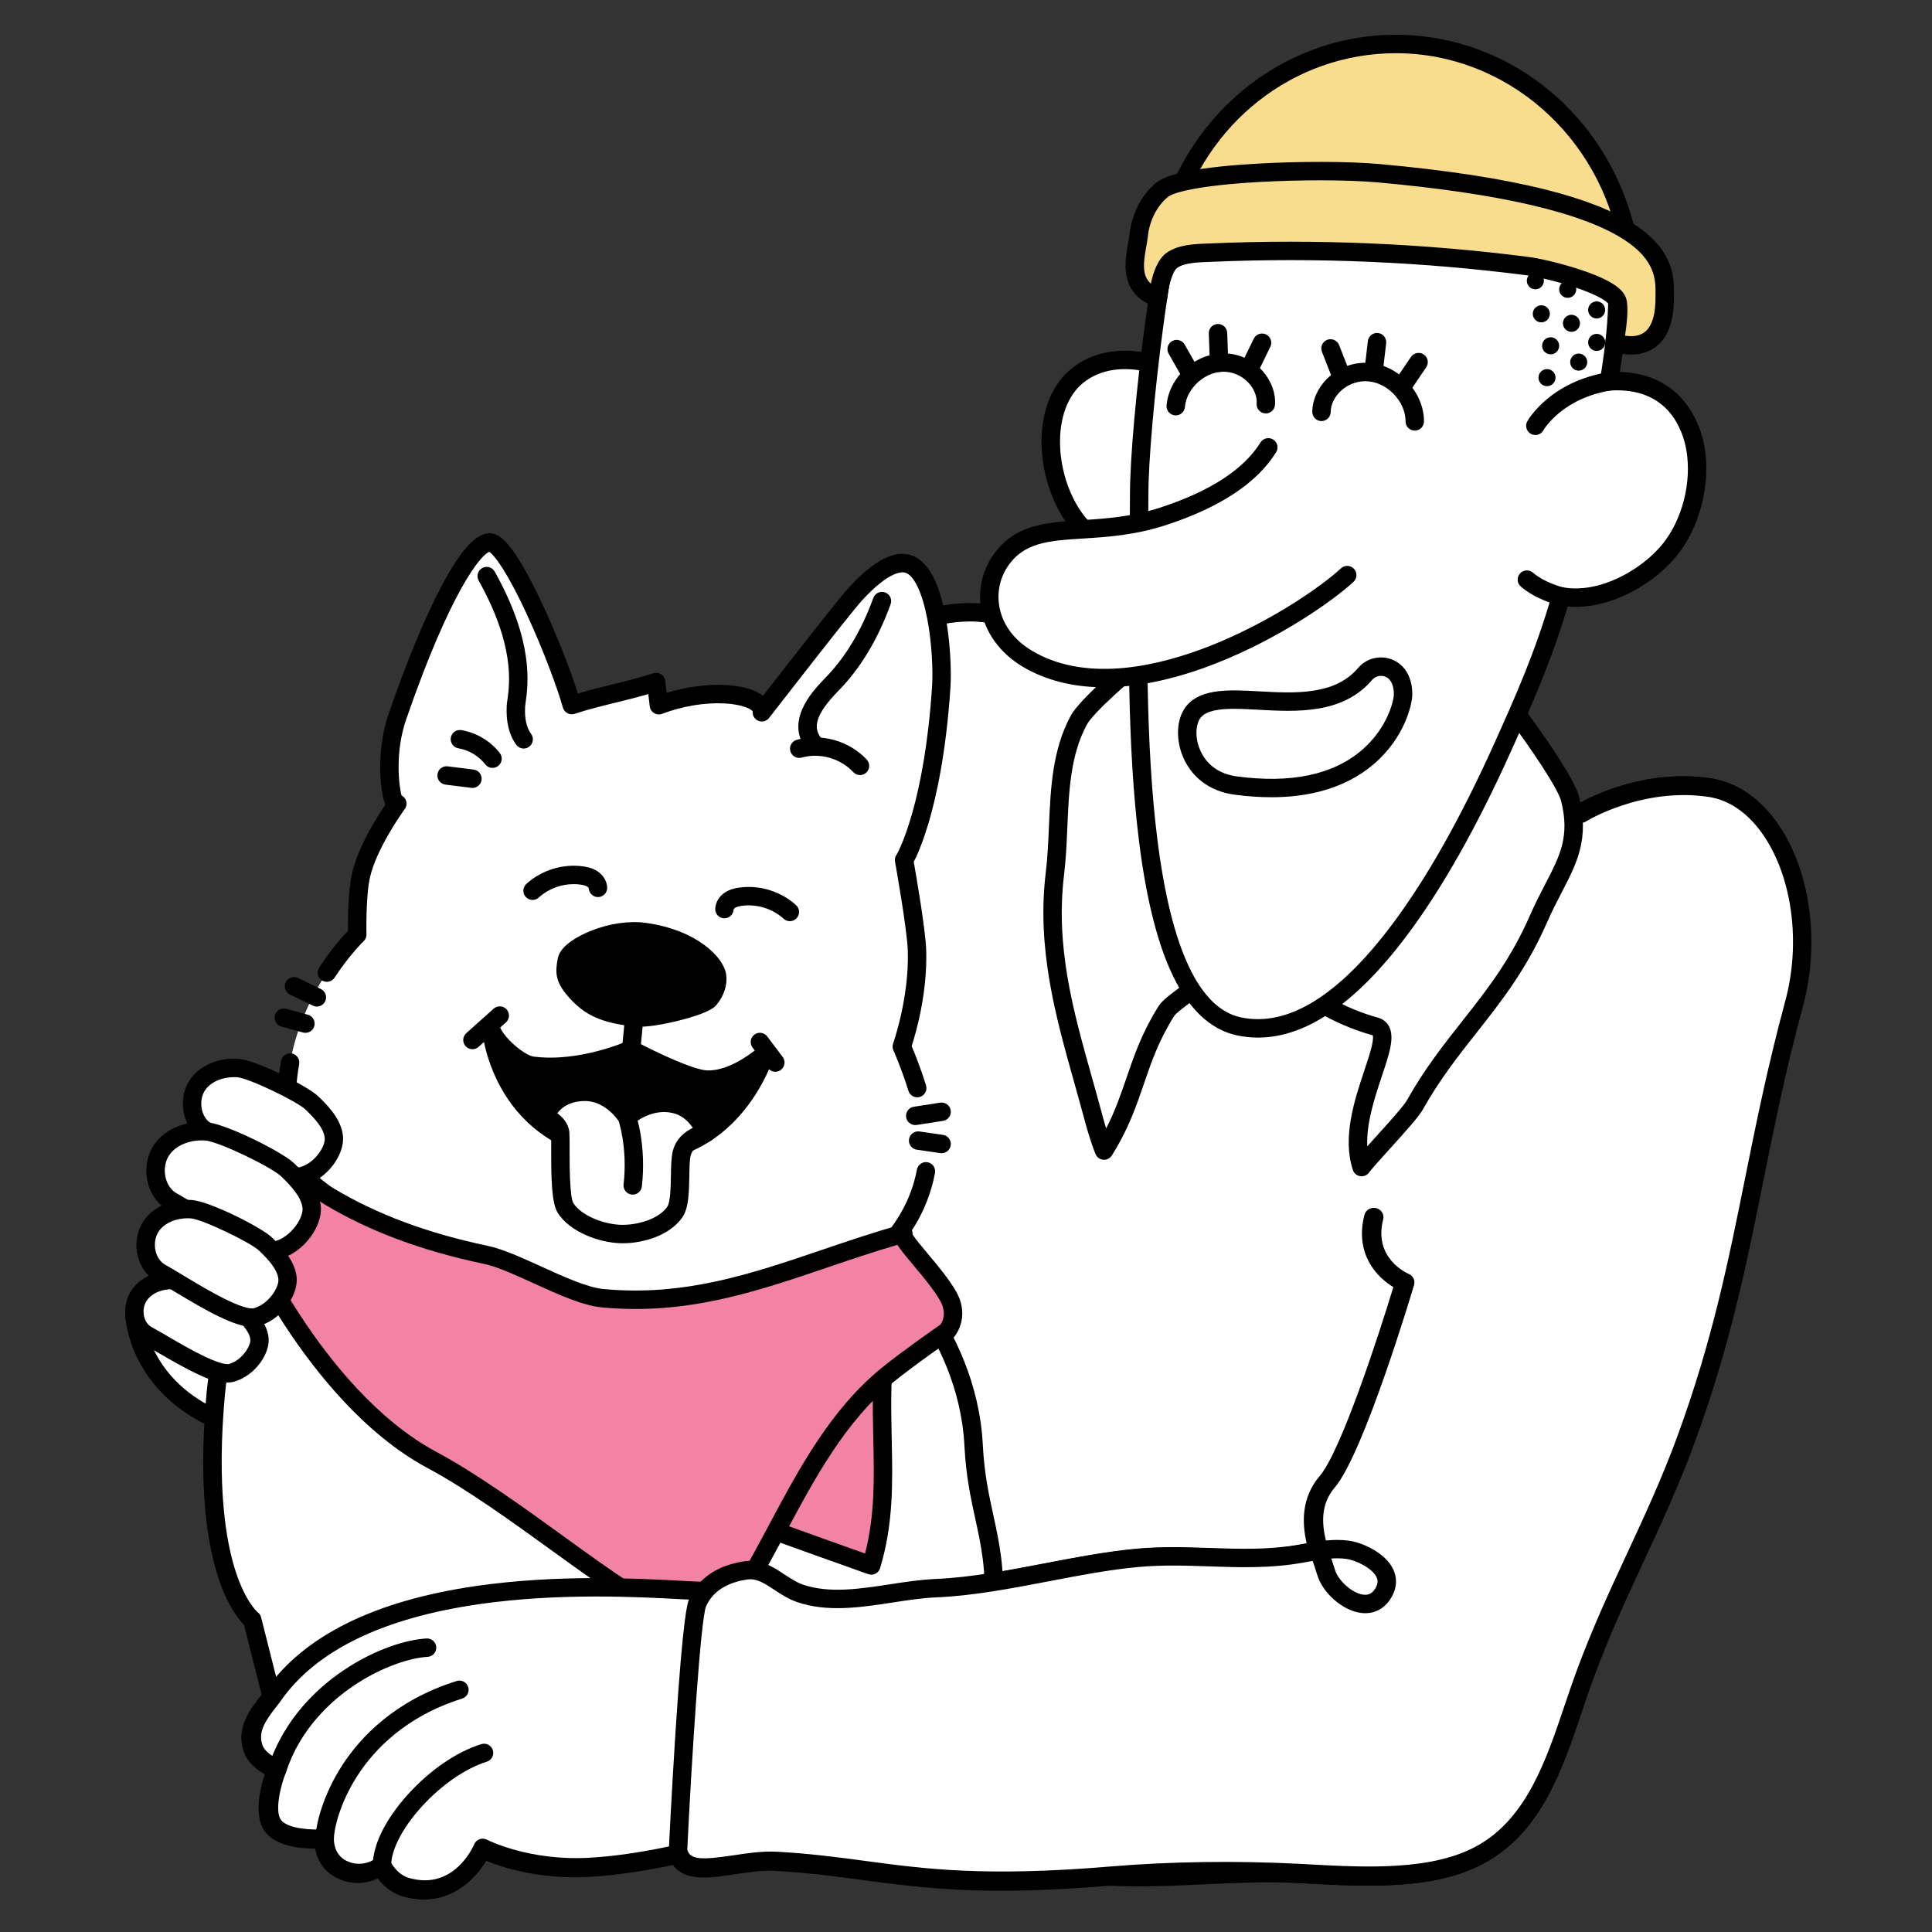 <svg width="800" height="800" viewBox="0 0 800 800" fill="none" xmlns="http://www.w3.org/2000/svg">
<rect x="0" y="0" width="800" height="800" fill="#333333" stroke="none"/>
<g clip-path="url(#clip0_4949_3912)">
<path d="M537.628 775.898C561.85 777.151 592.878 779.689 613.87 767.541C639.201 752.882 645.773 721.589 655.83 694.105C668.908 658.364 684.81 631.695 697.888 595.954C721.952 530.191 724.233 483.461 742.628 415.331C753.449 375.251 736.763 330.304 707.57 326.032C678.267 321.744 654.326 336.793 654.326 336.793L478.217 289.591C478.217 289.591 434.457 253.114 401.292 253.524C367.74 253.94 351.849 277.699 344.016 321.841C337.943 356.073 325.199 388.168 328.507 422.776C331.816 457.384 313.4 474.917 304.855 506.956C301.392 519.942 282.562 577.389 282.562 577.389C282.562 577.389 244.801 556.579 237.804 549.621C215.905 527.841 201.538 515.508 178.801 495.526C150.301 518.225 96.93 590.705 96.93 590.705C96.93 590.705 105.837 608.838 124.205 627.36C140.353 643.644 165.598 660.016 173.917 667.562C194.702 686.416 190.356 699.775 197.819 726.826C203.515 747.474 232.059 764.202 232.059 764.202C232.059 764.202 262.802 771.944 280.282 766.521C296.353 761.536 311.629 764.211 328.36 765.076C372.696 767.369 415.026 774.714 459.362 777.007C484.782 778.322 512.208 774.584 537.627 775.898L537.628 775.898Z" fill="white"/>
<path d="M471.182 781.106C467.138 781.106 463.122 781.022 459.165 780.818C436.885 779.665 414.8 777.209 393.441 774.834C372.192 772.471 350.219 770.027 328.163 768.886C324.79 768.712 321.461 768.464 318.242 768.224C305.566 767.279 293.593 766.387 281.412 770.166C263.12 775.841 232.425 768.229 231.127 767.902C230.777 767.814 230.442 767.676 230.13 767.494C228.91 766.779 200.179 749.731 194.14 727.841C192.01 720.12 190.82 713.482 189.77 707.626C187.122 692.86 185.372 683.105 171.353 670.388C168.491 667.792 163.287 663.921 157.261 659.438C146.017 651.073 132.023 640.663 121.495 630.047C102.901 611.296 93.879 593.151 93.505 592.388C93.197 591.761 93.067 591.062 93.129 590.366C93.191 589.671 93.443 589.006 93.857 588.443C96.048 585.467 147.856 515.295 176.423 492.541C177.124 491.984 177.998 491.69 178.893 491.711C179.788 491.733 180.647 492.069 181.319 492.66C183.518 494.592 185.639 496.454 187.696 498.259C206.814 515.037 220.629 527.16 240.493 546.916C245.322 551.719 268.099 564.924 280.372 571.806C284.836 558.127 298.329 516.617 301.168 505.973C304.307 494.204 308.674 484.497 312.898 475.109C320.323 458.605 326.736 444.351 324.709 423.139C322.337 398.324 328.073 374.489 333.62 351.439C335.994 341.576 338.449 331.376 340.259 321.175C344.469 297.443 350.934 280.347 360.021 268.912C370.115 256.209 383.599 249.928 401.244 249.709C401.444 249.707 401.646 249.706 401.846 249.706C434.069 249.706 474.177 281.377 480.001 286.12L653.77 332.695C659.594 329.414 681.61 318.378 708.122 322.257C719.327 323.896 729.242 330.844 736.795 342.349C749.488 361.684 753.223 390.721 746.31 416.325C739.044 443.236 734.302 466.803 729.715 489.594C722.707 524.423 716.086 557.32 701.47 597.265C694.876 615.286 687.475 631.224 680.318 646.636C673.228 661.905 665.896 677.695 659.411 695.415C657.782 699.869 656.208 704.531 654.687 709.039C646.586 733.042 638.209 757.863 615.78 770.842C595.084 782.819 565.607 781.227 541.922 779.947C540.402 779.865 538.903 779.784 537.429 779.707C524.905 779.06 511.568 779.672 498.668 780.263C489.6 780.68 480.318 781.105 471.181 781.105L471.182 781.106ZM301.694 759.761C307.349 759.761 313.009 760.182 318.81 760.615C321.986 760.852 325.271 761.096 328.557 761.267C350.839 762.419 372.926 764.875 394.285 767.251C415.533 769.613 437.505 772.057 459.56 773.198C472.083 773.845 485.422 773.234 498.32 772.642C511.402 772.042 524.929 771.422 537.825 772.088C539.304 772.165 540.809 772.246 542.335 772.328C565.009 773.554 593.229 775.078 611.959 764.239C631.899 752.7 639.809 729.264 647.458 706.6C648.994 702.047 650.583 697.339 652.246 692.794C658.84 674.773 666.241 658.836 673.398 643.423C680.488 628.153 687.82 612.364 694.305 594.643C708.721 555.245 715.286 522.625 722.235 488.09C726.846 465.179 731.613 441.488 738.943 414.337C745.314 390.744 741.967 364.131 730.417 346.538C724.095 336.908 716.004 331.123 707.017 329.807C679.532 325.786 656.58 339.884 656.351 340.027C655.907 340.304 655.41 340.488 654.891 340.566C654.373 340.644 653.844 340.614 653.337 340.48L477.229 293.277C476.695 293.134 476.198 292.877 475.774 292.523C475.347 292.167 432.706 256.966 401.339 257.339C371.833 257.705 355.812 277.194 347.772 322.508C345.922 332.937 343.44 343.251 341.039 353.225C335.39 376.698 330.054 398.869 332.305 422.414C334.525 445.638 327.4 461.474 319.857 478.24C315.758 487.35 311.52 496.769 308.541 507.94C305.09 520.881 286.957 576.228 286.187 578.578C286.012 579.111 285.722 579.599 285.337 580.007C284.952 580.415 284.481 580.733 283.959 580.939C283.437 581.144 282.876 581.232 282.316 581.196C281.757 581.161 281.211 581.002 280.72 580.731C276.807 578.574 242.282 559.456 235.113 552.326C215.417 532.737 201.678 520.681 182.663 503.994C181.376 502.864 180.064 501.713 178.724 500.536C153.101 522.392 109.82 579.795 101.43 591.045C104.271 596.191 112.743 610.384 126.914 624.674C137.039 634.883 150.777 645.104 161.816 653.316C168.002 657.918 173.344 661.892 176.481 664.737C192.425 679.199 194.568 691.149 197.281 706.279C198.302 711.974 199.46 718.428 201.497 725.812C206.343 743.378 229.925 758.421 233.528 760.633C237.628 761.602 264.119 767.541 279.151 762.878C286.852 760.489 294.268 759.761 301.694 759.761Z" fill="black"/>
<path d="M216.293 449.483C211.353 443.562 201.094 442.837 195.978 448.627C189.983 455.412 158.748 489.356 157.234 487.759C148.113 478.136 136.49 469.342 127.749 472.05C93.315 482.719 55.655 544.549 55.655 544.549C55.655 544.549 56.697 574.822 92.743 589.043C93.424 589.312 125.836 603.857 148.988 592.503C166.609 583.861 195.57 559.919 200.752 533.525C203.403 520.019 201.58 511.87 202.951 502.604C203.764 497.116 217.467 472.307 219.088 466.537C220.71 460.767 220.132 454.086 216.293 449.483L216.293 449.483Z" fill="white"/>
<path d="M128.283 600.631C111.331 600.631 95.473 594.358 91.4 592.617L91.31 592.578C71.603 584.794 61.928 572.305 57.283 563.196C52.19 553.21 51.854 545.024 51.842 544.68C51.816 543.936 52.009 543.2 52.397 542.564C53.965 539.989 91.215 479.376 126.62 468.405C136.956 465.203 148.946 474.033 157.847 482.92C164.657 477.012 185.181 455.085 193.119 446.101C196.141 442.68 200.723 440.763 205.696 440.83C210.985 440.905 216.042 443.226 219.223 447.039C223.582 452.265 224.905 459.94 222.761 467.57C221.945 470.475 218.896 476.68 215.366 483.864C212.07 490.571 207.089 500.707 206.725 503.163C206.193 506.762 206.178 510.168 206.161 514.111C206.137 519.701 206.11 526.036 204.495 534.261C201.398 550.038 190.698 563.672 182.269 572.332C172.821 582.036 161.008 590.857 150.668 595.928C143.624 599.383 135.843 600.631 128.284 600.631H128.283ZM59.568 545.485C59.841 547.771 60.827 553.473 64.251 560.059C70.17 571.446 80.227 580.003 94.144 585.494C94.179 585.508 94.265 585.543 94.4 585.601C99.752 587.889 127.458 598.811 147.307 589.077C165.066 580.368 192.226 557.147 197.007 532.79C198.482 525.278 198.506 519.585 198.53 514.078C198.547 510.018 198.564 506.183 199.176 502.046C199.678 498.656 203.04 491.644 208.516 480.498C211.456 474.517 214.787 467.737 215.414 465.505C216.856 460.375 216.069 455.172 213.362 451.926C211.587 449.799 208.681 448.503 205.586 448.459C202.847 448.419 200.383 449.402 198.836 451.152C196.056 454.299 187.18 464.032 178.306 473.32C160.873 491.567 159.365 491.594 157.457 491.627C156.327 491.645 155.233 491.193 154.464 490.383C144.087 479.435 134.522 473.944 128.878 475.693C98.618 485.069 64.675 537.382 59.567 545.484L59.568 545.485ZM340.099 665.788C339.424 665.788 338.761 665.608 338.178 665.266C336.359 664.203 335.746 661.866 336.809 660.047C341.937 651.271 344.434 641.888 347.078 631.954C348.935 624.977 350.856 617.762 353.798 610.289C364.33 583.537 362.206 554.422 360.153 526.266C359.64 519.243 359.113 512.01 358.804 504.965C357.702 505.482 356.546 505.876 355.358 506.141C350.901 507.121 346.651 505.996 343.697 503.049C339.51 498.871 339.015 491.643 342.594 486.934C346.172 482.226 353.27 480.767 358.416 483.682C359.617 484.363 360.699 485.237 361.616 486.269C361.427 482.258 360.142 477.907 358.62 473.228C355.67 464.161 357.447 457.083 359.015 450.838C360.523 444.831 361.826 439.644 359.555 432.666C358.904 430.662 360 428.509 362.003 427.857C364.007 427.206 366.16 428.301 366.812 430.305C369.762 439.372 367.984 446.45 366.416 452.696C364.908 458.702 363.606 463.889 365.876 470.867C368.062 477.586 371.055 486.788 367.881 495.405C367.452 496.572 366.864 497.694 366.149 498.747C366.251 499.931 366.286 500.958 366.313 501.726C366.584 509.551 367.157 517.4 367.763 525.711C369.879 554.719 372.067 584.715 360.898 613.084C358.117 620.149 356.254 627.148 354.452 633.917C351.672 644.363 349.046 654.23 343.397 663.897C343.061 664.473 342.579 664.951 342 665.282C341.422 665.614 340.766 665.788 340.099 665.788H340.099ZM352.529 489.798C351.052 489.798 349.518 490.433 348.669 491.551C347.384 493.241 347.583 496.147 349.086 497.647C350.486 499.042 352.376 498.984 353.716 498.688C355.292 498.341 356.842 497.505 358.112 496.397C357.584 493.79 356.583 491.413 354.654 490.32C354.028 489.965 353.286 489.798 352.529 489.798Z" fill="black"/>
<path d="M148.981 533.665C147.059 533.665 145.406 532.217 145.193 530.263C144.358 522.613 143.495 514.703 144.591 506.697C145.87 497.358 149.852 489.45 155.806 484.433C157.417 483.074 159.824 483.28 161.182 484.89C162.54 486.501 162.335 488.908 160.724 490.266C156.218 494.065 153.173 500.268 152.151 507.732C151.182 514.808 151.994 522.244 152.778 529.435C153.007 531.53 151.494 533.413 149.4 533.642C149.259 533.657 149.119 533.665 148.981 533.665Z" fill="black"/>
<path d="M243.229 773.392C216.944 774.74 199.369 765.454 199.369 765.454C199.369 765.454 190.067 788.022 167.799 781.592C160.8 779.57 157.666 772.684 157.666 772.684C157.666 772.684 150.432 778.635 141.372 774.308C133.394 770.498 133.938 761.546 133.938 761.546C133.938 761.546 117.546 762.916 112.66 756.019C107.774 749.123 114.357 732.685 114.357 732.685C114.357 732.685 106.572 729.852 104.569 724.199C101.234 714.792 109.176 707.233 112.614 702.319C152.742 644.951 272.901 658.969 291.375 658.985C297.049 673.213 297.734 763.502 297.734 763.502C297.734 763.502 269.682 772.035 243.228 773.392L243.229 773.392Z" fill="white"/>
<path d="M175.549 786.565C172.842 786.565 169.908 786.172 166.742 785.257C161.762 783.819 158.392 780.47 156.407 777.841C152.741 779.535 146.675 781.069 139.728 777.751C133.392 774.725 131.214 769.281 130.479 765.487C124.673 765.487 114.039 764.564 109.548 758.225C104.998 751.803 107.752 740.426 109.608 734.658C106.621 732.991 102.579 730.006 100.973 725.474C97.478 715.611 103.605 707.752 107.659 702.551C108.344 701.673 108.991 700.843 109.488 700.133C125.317 677.504 154.695 662.956 196.807 656.893C230.598 652.028 263.812 653.802 281.656 654.755C285.976 654.986 289.387 655.168 291.379 655.17C292.142 655.171 292.887 655.4 293.518 655.828C294.149 656.256 294.637 656.864 294.92 657.572C300.693 672.048 301.479 754.158 301.55 763.473C301.556 764.296 301.296 765.098 300.809 765.762C300.321 766.425 299.633 766.912 298.845 767.152C297.682 767.506 270.039 775.837 243.425 777.202C222.974 778.246 207.654 773.143 201.087 770.424C199.728 772.733 197.581 775.842 194.558 778.704C190.462 782.583 184.158 786.565 175.549 786.565ZM157.668 768.857C157.958 768.857 158.251 768.889 158.54 768.957C159.696 769.224 160.648 770.024 161.139 771.104C161.155 771.137 163.697 776.437 168.858 777.927C187.505 783.311 195.514 764.781 195.846 763.99C196.051 763.501 196.355 763.059 196.74 762.694C197.125 762.329 197.581 762.047 198.08 761.868C198.579 761.688 199.11 761.615 199.638 761.651C200.167 761.688 200.682 761.834 201.151 762.081C201.302 762.16 215.996 769.708 238.07 769.709C239.687 769.709 241.341 769.669 243.034 769.582C263.989 768.507 286.277 762.754 293.894 760.636C293.635 735.325 292.275 678.176 288.539 662.735C286.604 662.662 284.187 662.533 281.249 662.376C263.667 661.437 230.942 659.69 197.895 664.446C157.953 670.197 130.312 683.675 115.741 704.507C115.13 705.379 114.424 706.285 113.677 707.243C109.365 712.774 106.221 717.441 108.165 722.925C109.295 726.113 114.085 728.515 115.674 729.105C116.152 729.282 116.59 729.553 116.962 729.903C117.334 730.252 117.633 730.672 117.84 731.138C118.047 731.603 118.159 732.105 118.17 732.615C118.18 733.124 118.088 733.63 117.899 734.104C115.494 740.136 113.243 750.242 115.773 753.814C118.514 757.681 128.98 758.131 133.62 757.744C134.165 757.699 134.714 757.771 135.229 757.956C135.744 758.142 136.213 758.436 136.604 758.818C136.996 759.201 137.3 759.663 137.497 760.174C137.694 760.684 137.779 761.231 137.746 761.777C137.736 762.011 137.525 768.243 143.016 770.866C149.682 774.049 155.042 769.895 155.267 769.717C155.943 769.16 156.791 768.856 157.667 768.857H157.668Z" fill="black"/>
<path d="M157.666 772.684C157.666 756.878 179.949 732.295 199.935 726.104L157.666 772.684Z" fill="white"/>
<path d="M157.666 776.499C155.559 776.499 153.851 774.79 153.851 772.684C153.851 764.211 159.183 753.474 168.48 743.225C177.597 733.174 188.651 725.606 198.806 722.46C200.819 721.834 202.956 722.962 203.58 724.975C204.203 726.988 203.077 729.125 201.064 729.749C192.306 732.462 182.238 739.416 174.132 748.352C166.211 757.084 161.482 766.18 161.482 772.684C161.482 774.79 159.774 776.499 157.666 776.499H157.666Z" fill="black"/>
<path d="M133.938 761.546C133.938 753.109 143.779 714.354 189.733 699.941L133.938 761.546Z" fill="white"/>
<path d="M133.938 765.361C131.831 765.361 130.123 763.653 130.123 761.546C130.123 756.163 133.128 743.558 141.41 730.896C148.841 719.534 163.058 704.309 188.592 696.3C190.602 695.672 192.744 696.789 193.374 698.799C194.005 700.81 192.886 702.951 190.876 703.581C167.497 710.914 154.545 724.753 147.796 735.073C139.598 747.607 137.754 758.662 137.754 761.546C137.754 763.653 136.045 765.361 133.938 765.361Z" fill="black"/>
<path d="M114.358 732.685C125.465 699.093 160.227 683.324 176.337 682.476L114.358 732.685Z" fill="white"/>
<path d="M114.359 736.501C113.951 736.501 113.547 736.436 113.16 736.307C111.159 735.646 110.074 733.488 110.735 731.487C117.255 711.769 130.967 699.211 141.322 692.149C154.971 682.841 168.256 679.081 176.137 678.666C178.244 678.569 180.037 680.171 180.148 682.275C180.259 684.379 178.642 686.175 176.538 686.286C170.002 686.629 157.983 690.023 145.622 698.454C136.241 704.852 123.831 716.192 117.981 733.883C117.451 735.486 115.96 736.501 114.359 736.501H114.359Z" fill="black"/>
<path d="M568.665 504.037C563.621 523.752 581.503 531.087 581.503 531.087C581.503 531.087 561.008 600.035 549.408 613.612C538.458 626.429 546.109 642.401 548.701 651.179C551.292 659.958 565.728 670.367 572.219 660.142C578.833 649.721 563.723 642.678 557.523 641.889C551.323 641.1 545.063 642.294 538.914 643.412C515.307 647.702 494.44 643.063 470.547 645.247C443.808 647.692 414.038 656.692 387.211 657.809C368.776 658.576 348.129 665.99 330.706 659.918C322.635 657.105 316.937 649.221 308.477 650.435C299.729 651.689 291.996 655.682 288.427 663.766C284.859 671.85 280.283 766.522 280.283 766.522C283.022 780.037 304.349 769.941 321.077 770.868C364.916 773.297 383.463 783.38 459.363 777.007C484.728 774.878 512.209 774.584 537.628 775.898C561.85 777.151 592.878 779.689 613.871 767.54C639.202 752.881 645.773 721.589 655.83 694.105C668.909 658.363 684.81 631.695 697.889 595.954C721.953 530.191 724.234 483.461 742.628 415.331C753.449 375.251 736.764 330.303 707.571 326.031C678.268 321.743 654.326 336.793 654.326 336.793" fill="white"/>
<path d="M414.54 782.897C389.948 782.897 373.253 780.65 356.926 778.453C345.38 776.9 334.475 775.432 320.866 774.678C315.708 774.393 309.923 775.257 304.328 776.093C298.315 776.992 292.635 777.841 287.909 777.239C279.978 776.229 277.35 771.266 276.542 767.28C276.48 766.97 276.455 766.654 276.471 766.338C276.482 766.101 277.634 742.357 279.208 717.931C282.432 667.898 284.251 663.777 284.936 662.226C288.719 653.657 296.672 648.274 307.934 646.658C314.629 645.697 319.816 649.118 324.392 652.135C326.945 653.818 329.357 655.409 331.96 656.315C342.792 660.091 355.625 658.122 368.036 656.217C374.318 655.254 380.814 654.256 387.051 653.997C401.539 653.395 417.269 650.377 432.482 647.458C445.025 645.051 457.994 642.564 470.198 641.448C480.815 640.477 490.857 640.823 500.569 641.159C513.277 641.598 525.28 642.011 538.23 639.658L538.734 639.566C539.509 639.425 540.288 639.284 541.069 639.145C539.114 630.574 538.774 620.184 546.505 611.134C555.147 601.018 570.614 553.862 576.949 532.978C575.07 531.824 572.609 530.03 570.346 527.497C566.224 522.883 561.945 514.904 564.967 503.092C565.489 501.05 567.567 499.82 569.609 500.341C571.651 500.863 572.882 502.941 572.36 504.983C568.225 521.146 582.362 527.31 582.966 527.564C584.758 528.32 585.713 530.31 585.159 532.174C584.312 535.021 564.295 602.059 552.308 616.09C546.517 622.868 546.892 630.87 548.638 638.054C551.716 637.76 554.838 637.702 558.003 638.105C563.55 638.811 573.272 643.078 576.523 649.995C577.814 652.743 578.674 657.089 575.438 662.186C572.577 666.695 568.145 668.776 562.962 668.052C555.464 667.001 547.257 659.769 545.04 652.259C544.72 651.172 544.299 649.915 543.853 648.584C543.633 647.928 543.403 647.24 543.169 646.524C542.156 646.699 541.133 646.885 540.101 647.073L539.595 647.165C525.838 649.666 512.858 649.218 500.306 648.784C490.83 648.458 481.031 648.12 470.893 649.046C459.063 650.128 446.281 652.58 433.92 654.951C418.434 657.922 402.421 660.994 387.368 661.62C381.554 661.863 375.55 662.784 369.193 663.759C355.861 665.804 342.073 667.919 329.448 663.52C325.949 662.301 323.022 660.371 320.191 658.505C316.25 655.906 312.846 653.664 309.017 654.211C303.074 655.063 295.284 657.68 291.916 665.307C289.652 670.636 286.004 727.311 284.118 766.179C285.263 770.459 290.056 770.511 303.199 768.546C309.173 767.653 315.351 766.73 321.287 767.059C335.196 767.83 346.76 769.386 357.943 770.891C382.247 774.162 407.379 777.544 459.043 773.206C484.077 771.104 511.319 770.718 537.824 772.088C539.303 772.164 540.808 772.246 542.334 772.328C565.009 773.554 593.229 775.078 611.958 764.239C631.899 752.7 639.808 729.264 647.457 706.599C648.994 702.046 650.583 697.339 652.246 692.794C658.84 674.773 666.241 658.835 673.398 643.423C680.488 628.153 687.82 612.364 694.305 594.643C708.721 555.245 715.286 522.625 722.235 488.09C726.846 465.178 731.613 441.487 738.943 414.337C745.314 390.744 741.967 364.13 730.417 346.537C724.095 336.907 716.003 331.122 707.017 329.807C679.532 325.785 656.58 339.884 656.351 340.027C654.566 341.143 652.212 340.603 651.094 338.819C649.976 337.035 650.512 334.684 652.294 333.564C653.321 332.919 677.776 317.817 708.123 322.257C719.328 323.897 729.243 330.845 736.796 342.35C749.489 361.684 753.224 390.722 746.311 416.325C739.045 443.236 734.302 466.804 729.716 489.595C722.707 524.424 716.087 557.32 701.471 597.265C694.877 615.286 687.476 631.224 680.319 646.636C673.228 661.906 665.896 677.695 659.412 695.416C657.782 699.87 656.209 704.532 654.687 709.039C646.586 733.043 638.209 757.864 615.781 770.843C595.085 782.819 565.607 781.226 541.922 779.948C540.402 779.865 538.904 779.784 537.43 779.708C511.637 778.375 484.025 778.766 459.681 780.809C441.874 782.305 427.166 782.897 414.54 782.897ZM550.877 645.527L551.089 646.162C551.557 647.56 552 648.88 552.359 650.099C553.721 654.712 559.498 659.861 564.022 660.495C566.214 660.804 567.749 660.063 568.997 658.098C570.475 655.768 570.105 654.278 569.617 653.241C567.824 649.426 560.86 646.16 557.04 645.674C555.009 645.415 552.957 645.395 550.877 645.527Z" fill="black"/>
<path d="M58.161 535.935C61.451 531.805 67.13 530.023 72.42 530.271C77.709 530.519 96.13 539.196 99.64 542.482C103.149 545.768 107.195 549.89 107.647 554.661C108.093 559.367 102.898 566.929 95.917 568.816C89.145 570.646 69.807 557.911 61.096 553.23C55.157 550.039 53.928 541.248 58.161 535.935Z" fill="white"/>
<path d="M94.469 572.799C87.876 572.799 77.846 567.305 65.69 560.235C63.186 558.78 61.023 557.522 59.291 556.591C55.661 554.641 53.068 551.032 52.176 546.692C51.219 542.028 52.34 537.118 55.176 533.558C58.982 528.78 65.494 526.128 72.599 526.459C79.09 526.764 98.385 536.081 102.248 539.697C105.244 542.502 110.822 547.725 111.445 554.301C112.055 560.735 105.84 570.086 96.912 572.498C96.161 572.702 95.345 572.799 94.47 572.799L94.469 572.799ZM71.428 534.062C67.15 534.062 63.262 535.655 61.145 538.312C59.702 540.124 59.143 542.683 59.651 545.157C60.087 547.276 61.271 548.994 62.903 549.87C64.748 550.862 66.962 552.149 69.526 553.64C74.158 556.333 79.922 559.685 84.976 562.068C92.359 565.548 94.556 565.231 94.921 565.133C100.393 563.654 104.086 557.525 103.848 555.021C103.54 551.769 100.39 548.411 97.032 545.267C94.063 542.487 76.498 534.282 72.241 534.082C71.97 534.069 71.699 534.063 71.428 534.063L71.428 534.062Z" fill="black"/>
<path d="M82.383 448.722C86.056 443.986 92.459 441.99 98.443 442.337C104.427 442.685 125.356 452.924 129.363 456.762C133.369 460.601 137.99 465.412 138.556 470.931C139.114 476.377 133.325 485.059 125.453 487.16C117.816 489.198 95.803 474.257 85.9 468.748C79.147 464.992 77.657 454.816 82.383 448.722Z" fill="white"/>
<path d="M123.896 491.154C116.571 491.154 105.179 484.693 91.337 476.375C88.485 474.662 86.023 473.181 84.045 472.081C80.056 469.863 77.198 465.797 76.201 460.927C75.141 455.744 76.325 450.308 79.368 446.384C83.539 441.007 90.752 438.072 98.664 438.528C105.935 438.95 127.639 449.827 132.003 454.007C135.356 457.22 141.6 463.201 142.352 470.542C143.092 477.769 136.301 488.212 126.437 490.846C125.655 491.054 124.806 491.154 123.896 491.154V491.154ZM85.398 451.06C83.7 453.249 83.058 456.366 83.677 459.397C84.227 462.085 85.713 464.277 87.755 465.413C89.844 466.575 92.358 468.086 95.268 469.835C100.546 473.007 107.115 476.955 112.88 479.777C121.421 483.959 124.032 483.59 124.469 483.473C130.559 481.848 135.123 474.852 134.76 471.32C134.351 467.322 130.655 463.284 126.723 459.517C123.293 456.231 103.096 446.429 98.222 446.146C92.902 445.837 87.988 447.721 85.397 451.06L85.398 451.06Z" fill="black"/>
<path d="M67.508 475.611C71.551 470.398 78.598 468.201 85.185 468.583C91.771 468.965 114.808 480.235 119.218 484.46C123.628 488.685 128.714 493.98 129.337 500.055C129.951 506.049 123.58 515.605 114.914 517.918C106.509 520.162 82.28 503.716 71.379 497.652C63.947 493.518 62.307 482.317 67.508 475.611H67.508Z" fill="white"/>
<path d="M113.182 521.934C105.238 521.934 92.751 514.847 77.563 505.72C74.421 503.831 71.707 502.2 69.524 500.986C65.232 498.598 62.154 494.218 61.08 488.967C59.935 483.371 61.211 477.504 64.493 473.273C69.006 467.453 76.826 464.28 85.406 464.774C93.353 465.235 117.085 477.132 121.858 481.706C125.514 485.209 132.319 491.728 133.132 499.667C133.932 507.471 126.578 518.754 115.898 521.605C115.064 521.827 114.157 521.934 113.182 521.934ZM67.508 475.611L70.523 477.949C68.587 480.445 67.851 483.993 68.556 487.437C69.184 490.506 70.888 493.013 73.234 494.318C75.528 495.594 78.293 497.256 81.494 499.18C87.31 502.675 94.548 507.025 100.908 510.138C110.192 514.684 113.223 514.421 113.93 514.232C120.806 512.397 125.952 504.458 125.541 500.444C125.077 495.92 120.959 491.412 116.578 487.215C112.661 483.461 90.556 472.716 84.964 472.391C78.982 472.045 73.45 474.174 70.523 477.948L67.508 475.61V475.611Z" fill="black"/>
<path d="M63.12 507.27C66.793 502.533 73.196 500.538 79.18 500.885C85.164 501.232 106.094 511.471 110.1 515.31C114.107 519.148 118.727 523.959 119.293 529.479C119.851 534.924 114.063 543.606 106.19 545.707C98.553 547.746 76.54 532.804 66.637 527.295C59.884 523.539 58.394 513.363 63.12 507.27Z" fill="white"/>
<path d="M104.633 549.702C97.308 549.702 85.916 543.241 72.074 534.923C69.223 533.209 66.76 531.729 64.782 530.628C60.793 528.41 57.935 524.344 56.938 519.474C55.878 514.292 57.062 508.855 60.105 504.932C64.276 499.554 71.49 496.62 79.401 497.076C86.671 497.497 108.376 508.374 112.74 512.555C116.094 515.769 122.337 521.75 123.089 529.089C123.829 536.317 117.039 546.76 107.174 549.394C106.392 549.602 105.544 549.702 104.633 549.702ZM77.828 504.661C72.95 504.661 68.541 506.506 66.135 509.607C64.438 511.796 63.795 514.913 64.415 517.945C64.964 520.633 66.451 522.825 68.492 523.961C70.582 525.123 73.095 526.634 76.006 528.383C81.284 531.555 87.853 535.503 93.618 538.326C102.159 542.507 104.769 542.137 105.206 542.021C111.297 540.396 115.86 533.4 115.498 529.868C115.089 525.87 111.393 521.833 107.461 518.065C104.031 514.779 83.834 504.977 78.96 504.694C78.583 504.672 78.206 504.661 77.829 504.661L77.828 504.661Z" fill="black"/>
<path d="M446.581 216.753C460.452 233.695 491.81 237.819 507.664 224.84C523.518 211.861 517.093 183.907 503.221 166.964C489.35 150.022 461.868 142.671 446.014 155.65C430.161 168.629 432.709 199.811 446.581 216.753Z" fill="white"/>
<path d="M483.43 236.304C480.96 236.304 478.437 236.137 475.879 235.8C462.599 234.046 450.845 227.984 443.628 219.17C428.864 201.137 425.558 167.466 443.596 152.698C461.715 137.866 491.577 146.721 506.172 164.548C513.768 173.825 518.945 185.62 520.374 196.91C522.035 210.03 518.379 220.998 510.08 227.792C503.31 233.334 493.862 236.304 483.429 236.304L483.43 236.304ZM449.532 214.336C455.446 221.558 465.668 226.754 476.878 228.235C487.994 229.702 498.599 227.33 505.246 221.888C513.184 215.39 513.737 205.239 512.804 197.868C511.568 188.108 506.882 177.459 500.269 169.381C488.205 154.647 462.934 146.73 448.431 158.602C442.033 163.839 438.582 173.311 438.963 184.586C439.334 195.585 443.286 206.707 449.532 214.336Z" fill="black"/>
<path d="M482.897 264.608C482.897 264.608 451.307 289.584 446.646 298.307C436.446 317.4 439.433 340.189 436.825 361.677C432.447 397.744 443.686 428.812 452.396 461.361C453.758 466.451 455.208 471.528 457.156 476.423C470.306 455.644 469.823 439.447 482.972 418.667C485.707 414.345 502.121 405.333 503.272 400.35C504.827 393.619 503.26 386.606 501.696 379.878L487.097 317.064C484.685 306.684 482.897 264.608 482.897 264.608Z" fill="white"/>
<path d="M457.158 480.239C456.394 480.239 455.648 480.01 455.016 479.581C454.384 479.152 453.895 478.544 453.612 477.834C451.695 473.017 450.266 468.159 448.711 462.348C447.432 457.57 446.075 452.739 444.763 448.067C437.119 420.858 429.214 392.722 433.038 361.217C433.797 354.972 434.078 348.44 434.351 342.122C435.017 326.668 435.706 310.688 443.281 296.509C448.176 287.348 477.234 264.222 480.531 261.615C481.083 261.179 481.744 260.903 482.442 260.819C483.14 260.736 483.848 260.846 484.487 261.139C485.126 261.432 485.672 261.896 486.065 262.479C486.457 263.063 486.68 263.743 486.71 264.446C486.727 264.863 488.51 306.283 490.815 316.2L505.413 379.013C506.989 385.795 508.775 393.481 506.99 401.208C506.08 405.152 501.469 408.787 493.984 414.304C491.029 416.483 486.984 419.465 486.197 420.707C479.863 430.718 476.857 439.492 473.675 448.781C470.49 458.079 467.196 467.694 460.382 478.463C460.038 479.006 459.562 479.454 458.998 479.765C458.435 480.075 457.802 480.238 457.158 480.238L457.158 480.239ZM479.44 272.293C467.653 281.948 452.667 295.135 450.011 300.105C443.255 312.752 442.632 327.178 441.974 342.451C441.695 348.914 441.407 355.597 440.613 362.137C436.973 392.127 444.325 418.297 452.109 446.003C453.428 450.698 454.792 455.551 456.082 460.375C456.739 462.829 457.37 465.1 458.024 467.256C461.744 460.064 464.049 453.334 466.456 446.309C469.641 437.011 472.934 427.397 479.749 416.628C481.227 414.293 484.4 411.89 489.455 408.163C492.741 405.741 498.844 401.242 499.566 399.442C500.934 393.449 499.365 386.699 497.98 380.741L483.382 317.927C481.532 309.969 480.08 284.994 479.44 272.292L479.44 272.293Z" fill="black"/>
<path d="M623.348 289.321C623.348 289.321 647.804 321.315 650.17 330.919C655.348 351.937 645.727 360.7 637.046 380.529C622.447 413.877 602.292 428.185 585.825 457.582C583.25 462.178 566.914 479.002 563.819 483.266C556.199 459.886 580.435 427.946 569.448 425.024C556.408 421.556 541.004 412.907 541.065 410.131C541.218 403.225 554.68 391.202 557.855 385.067C567.734 365.975 596.463 358.213 606.342 339.122C611.24 329.657 623.348 289.321 623.348 289.321L623.348 289.321Z" fill="white"/>
<path d="M563.819 487.081C563.014 487.082 562.229 486.827 561.578 486.354C560.926 485.881 560.44 485.214 560.191 484.449C555.75 470.821 560.867 455.481 564.98 443.155C566.246 439.358 567.442 435.772 568.071 432.969C568.696 430.18 568.55 429.06 568.458 428.709C562.185 427.039 554.924 424.113 548.537 420.679C545.616 419.109 543.121 417.55 541.321 416.171C539.276 414.606 537.193 412.653 537.251 410.048C537.377 404.368 542.947 397.744 548.335 391.338C550.865 388.33 553.481 385.22 554.467 383.314C559.84 372.929 570.048 365.829 579.92 358.963C589.448 352.336 598.448 346.076 602.953 337.369C607.632 328.327 619.573 288.625 619.694 288.225C619.896 287.552 620.28 286.947 620.804 286.478C621.328 286.01 621.971 285.695 622.663 285.569C623.355 285.442 624.068 285.51 624.724 285.763C625.379 286.017 625.952 286.446 626.379 287.005C628.932 290.344 651.39 319.921 653.875 330.007C658.153 347.375 653.067 357.183 646.627 369.601C644.634 373.443 642.574 377.416 640.542 382.059C632.04 401.48 621.563 414.762 611.432 427.606C603.897 437.159 596.106 447.037 589.154 459.447C587.543 462.321 582.609 467.852 575.265 475.963C571.72 479.879 568.054 483.927 566.906 485.508C566.552 485.995 566.088 486.392 565.552 486.665C565.015 486.939 564.421 487.081 563.819 487.081ZM545.017 409.357C547.74 411.902 559.163 418.341 570.429 421.337C572.53 421.896 574.156 423.147 575.132 424.956C577.58 429.497 575.331 436.239 572.218 445.569C569.253 454.459 565.715 465.066 566.156 474.665C567.229 473.47 568.394 472.183 569.609 470.841C574.496 465.445 581.188 458.054 582.497 455.718C589.742 442.784 597.723 432.665 605.441 422.881C615.727 409.84 625.442 397.523 633.552 378.999C635.685 374.126 637.9 369.856 639.854 366.088C645.998 354.239 650.058 346.412 646.466 331.831C645.119 326.36 633.847 309.884 624.805 297.621C621.052 309.773 613.486 333.619 609.732 340.875C604.358 351.26 594.15 358.36 584.278 365.227C574.75 371.854 565.75 378.114 561.245 386.821C559.868 389.48 557.23 392.617 554.176 396.249C550.82 400.239 545.898 406.091 545.017 409.357L545.017 409.357Z" fill="black"/>
<path d="M482.695 96.466C492.945 51.593 531.738 18.215 578.03 18.215C627.853 18.215 668.992 56.883 675.203 106.932L482.695 96.466Z" fill="#F9DD8F"/>
<path d="M675.202 110.747C675.133 110.747 675.064 110.745 674.995 110.741L482.488 100.276C481.933 100.246 481.391 100.095 480.901 99.834C480.41 99.572 479.983 99.207 479.648 98.763C479.314 98.319 479.08 97.808 478.964 97.264C478.848 96.721 478.852 96.159 478.976 95.617C484.168 72.886 496.751 52.275 514.406 37.581C523.241 30.228 533.102 24.5 543.717 20.555C554.707 16.471 566.252 14.4 578.029 14.4C602.951 14.4 626.931 23.846 645.556 40.999C663.983 57.97 675.856 81.219 678.989 106.462C679.056 106.999 679.007 107.544 678.848 108.06C678.688 108.577 678.42 109.053 678.062 109.459C677.704 109.864 677.264 110.188 676.771 110.411C676.278 110.633 675.743 110.747 675.202 110.747ZM487.524 92.908L670.749 102.869C662.855 56.473 623.751 22.03 578.029 22.03C535.682 22.03 499.071 50.952 487.524 92.908Z" fill="black"/>
<path d="M666.282 157.922C670.749 131.319 670.411 114.029 668.052 108.38C660.311 89.845 523.39 72.081 490.201 80.628C482.997 82.483 471.695 174.646 471.712 204.744C471.746 263.108 463.547 414.652 513.113 425.024C561.568 435.163 605.383 346.841 622.173 309.544C630.984 289.973 639.571 270.753 646.369 246.927C662.298 249.888 681.149 240.188 691.275 227.82C700.291 216.807 704.524 199.778 702.028 185.643C700.684 178.031 694.096 156.029 666.282 157.922Z" fill="white"/>
<path d="M520.906 429.649C518.03 429.649 515.172 429.352 512.331 428.758C500.781 426.341 491.392 417.114 484.423 401.334C478.755 388.496 474.469 370.776 471.685 348.664C466.646 308.629 467.25 261.685 467.692 227.409C467.804 218.732 467.9 211.238 467.896 204.746C467.888 189.819 470.59 159.73 474.468 131.574C476.463 117.089 478.565 104.701 480.544 95.748C483.811 80.974 486.124 77.738 489.248 76.934C507.829 72.149 552.845 75.314 589.215 80.573C610.171 83.603 628.671 87.332 642.714 91.356C665.482 97.879 670.088 103.357 671.572 106.91C674.517 113.961 674.188 131.779 670.775 154.013C681.657 154.3 690.654 158.308 696.986 165.746C702.917 172.711 705.045 180.787 705.785 184.98C708.49 200.302 703.845 218.489 694.226 230.237C685.103 241.38 668.587 251.288 652.435 251.289C651.326 251.289 650.218 251.242 649.114 251.146C642.28 274.175 633.833 292.938 625.652 311.111C611.595 342.337 597.1 367.991 582.569 387.362C561.487 415.467 540.786 429.648 520.906 429.649L520.906 429.649ZM491.962 84.125C490.276 86.97 486.301 100.622 481.593 135.818C478.014 162.579 475.52 190.921 475.528 204.741C475.531 211.285 475.434 218.802 475.322 227.507C474.884 261.561 474.283 308.2 479.257 347.711C484.947 392.915 496.601 417.671 513.894 421.289C533.215 425.331 554.266 412.377 576.464 382.782C590.658 363.86 604.866 338.692 618.693 307.978C627.135 289.227 635.863 269.838 642.699 245.88C643.239 243.987 645.13 242.818 647.065 243.175C662.119 245.975 679.558 236.107 688.322 225.402C696.613 215.276 700.611 199.564 698.27 186.305C696.867 178.362 690.968 160.065 666.541 161.728C665.966 161.768 665.389 161.676 664.854 161.461C664.32 161.245 663.841 160.911 663.454 160.484C663.067 160.057 662.781 159.548 662.619 158.995C662.457 158.441 662.423 157.859 662.519 157.29C667.469 127.807 665.999 113.366 664.53 109.85C664.189 109.033 661.432 104.655 640.612 98.689C626.895 94.759 608.744 91.106 588.122 88.124C546.73 82.139 507.514 80.524 491.961 84.124L491.962 84.125Z" fill="black"/>
<path d="M635.756 176.304C635.756 176.304 644.116 161.457 666.636 157.865L635.756 176.304Z" fill="white"/>
<path d="M635.753 180.131C635.097 180.131 634.451 179.961 633.879 179.638C632.043 178.604 631.397 176.268 632.431 174.432C632.809 173.76 641.971 157.935 666.035 154.097C668.116 153.764 670.072 155.182 670.404 157.263C670.736 159.344 669.318 161.3 667.237 161.632C646.977 164.864 639.384 177.65 639.07 178.193C638.739 178.782 638.258 179.271 637.675 179.612C637.092 179.952 636.428 180.131 635.753 180.13L635.753 180.131Z" fill="black"/>
<path d="M632.252 240.009C638.2 245.082 646.368 246.927 646.368 246.927L632.252 240.009Z" fill="white"/>
<path d="M646.371 250.743C646.093 250.743 645.81 250.712 645.527 250.648C645.156 250.564 636.364 248.531 629.776 242.911C628.172 241.544 627.981 239.136 629.349 237.532C630.716 235.929 633.124 235.738 634.728 237.106C639.854 241.478 647.143 243.19 647.216 243.207C649.267 243.678 650.552 245.723 650.085 247.774C649.893 248.616 649.422 249.369 648.747 249.908C648.072 250.447 647.235 250.742 646.371 250.743Z" fill="black"/>
<path d="M479.507 123.332C465.42 118.594 470.723 104.815 471.496 97.547C472.269 90.279 475.57 83.243 481.205 78.588C490.138 71.21 547.113 69.608 570.533 71.702C693.883 82.73 689.279 111.224 689.322 123.332C689.417 150.109 668.557 141.787 668.557 141.787C668.557 141.787 670.933 128.841 669.735 124.806C667.713 117.997 640.016 111.16 632.972 110.249C589.426 104.613 545.477 102.721 501.608 104.595C496.439 104.816 489.555 104.789 485.322 107.764C480.523 111.139 479.507 123.332 479.507 123.332Z" fill="#F9DD8F"/>
<path d="M675.406 146.814C670.945 146.814 667.388 145.428 667.143 145.331C666.324 145.004 665.644 144.404 665.218 143.633C664.791 142.861 664.645 141.966 664.804 141.099C665.863 135.32 666.626 127.887 666.089 125.934C665.953 125.698 664.092 122.871 651.479 118.754C643.644 116.196 635.511 114.424 632.481 114.032C589.275 108.437 545.298 106.544 501.771 108.407C501.292 108.427 500.798 108.446 500.294 108.464C495.903 108.628 490.438 108.831 487.517 110.885C485.351 112.408 483.681 119.277 483.309 123.651C483.26 124.227 483.08 124.785 482.784 125.282C482.488 125.779 482.084 126.202 481.6 126.519C481.117 126.837 480.568 127.04 479.995 127.114C479.421 127.188 478.839 127.131 478.291 126.948C471.743 124.745 467.778 120.557 466.509 114.498C465.512 109.738 466.406 104.766 467.124 100.77C467.366 99.429 467.593 98.163 467.702 97.143C468.617 88.539 472.653 80.703 478.775 75.646C483.491 71.751 497.433 69.105 520.215 67.784C538.112 66.746 558.47 66.793 570.872 67.902C598.792 70.398 622.155 73.988 640.313 78.572C655.968 82.524 668.224 87.343 676.74 92.895C693.31 103.698 693.205 115.202 693.143 122.076C693.139 122.507 693.135 122.922 693.136 123.318C693.172 133.378 690.429 140.358 684.982 144.063C681.877 146.175 678.433 146.814 675.405 146.814L675.406 146.814ZM672.894 138.987C675.144 139.356 678.271 139.418 680.719 137.735C684.708 134.993 685.525 128.397 685.506 123.345C685.505 122.918 685.509 122.471 685.513 122.006C685.568 116.014 685.642 107.807 672.574 99.287C655.315 88.035 620.869 80.033 570.193 75.502C558.126 74.423 538.219 74.382 520.657 75.401C497.156 76.765 486.025 79.554 483.635 81.529C479.037 85.327 475.996 91.312 475.29 97.95C475.152 99.243 474.901 100.641 474.635 102.121C473.392 109.031 472.854 114.208 476.533 117.446C477.464 113.012 479.358 107.294 483.127 104.643C487.897 101.29 494.613 101.04 500.009 100.839C500.499 100.821 500.979 100.803 501.444 100.783C545.405 98.902 589.822 100.815 633.461 106.465C637.014 106.925 645.871 108.852 654.438 111.695C669.563 116.715 672.512 120.759 673.392 123.72C674.419 127.18 673.606 134.325 672.894 138.987L672.894 138.987Z" fill="black"/>
<path d="M525.179 185.236C516.019 199.994 497.644 208.546 481.845 213.733C450.49 224.028 426.885 213.029 413.948 232.667C405.93 244.837 408.448 263.515 426.885 273.622C471.225 297.93 540.716 254.039 557.855 238.135" fill="white"/>
<path d="M457.231 284.589C446.157 284.589 435.094 282.473 425.051 276.967C415.523 271.744 409.015 263.789 406.725 254.568C404.676 246.319 406.148 237.571 410.762 230.568C419.582 217.179 432.727 216.345 447.948 215.377C457.63 214.762 468.603 214.065 480.655 210.108C501.153 203.377 515.042 194.332 521.937 183.224C523.049 181.434 525.401 180.882 527.191 181.994C528.981 183.105 529.532 185.457 528.421 187.248C520.554 199.922 505.284 210.052 483.036 217.358C470.058 221.618 458.569 222.348 448.432 222.993C434.168 223.899 423.861 224.554 417.134 234.765C413.689 239.994 412.595 246.542 414.131 252.729C415.383 257.772 418.931 264.91 428.72 270.276C451.323 282.668 480.592 275.557 501.166 267.41C526.163 257.512 547.211 242.807 555.26 235.337C556.805 233.904 559.219 233.994 560.652 235.538C562.085 237.083 561.995 239.497 560.451 240.931C551.98 248.791 529.949 264.22 503.975 274.505C490.685 279.767 473.946 284.589 457.231 284.589Z" fill="black"/>
<path d="M494.531 294.375C488.099 301.39 491.675 322.59 511.58 325.263C570.191 333.136 580.906 294.115 580.982 287.597C581.125 275.32 570.023 273.45 565.258 279.066C546.146 301.593 506.238 281.604 494.531 294.375Z" fill="white"/>
<path d="M526.388 330.117C521.514 330.117 516.402 329.76 511.073 329.044C500.662 327.646 492.747 321.479 489.357 312.126C486.599 304.516 487.549 296.346 491.718 291.797C497.972 284.975 509.444 285.607 521.589 286.278C536.163 287.081 552.681 287.993 562.349 276.598C565.725 272.618 571.291 271.176 576.199 273.011C581.666 275.053 584.88 280.522 584.797 287.641C584.752 291.568 581.755 305.257 569.02 316.265C562.833 321.613 555.277 325.469 546.56 327.728C540.415 329.32 533.666 330.117 526.387 330.117H526.388ZM511.02 293.512C504.917 293.512 499.853 294.216 497.343 296.954C495.478 298.988 494.56 304.086 496.531 309.527C497.935 313.4 501.822 320.103 512.089 321.482C534.618 324.509 552.094 320.811 564.03 310.493C574.718 301.254 577.14 289.874 577.167 287.552C577.211 283.734 575.885 281.039 573.529 280.158C571.654 279.459 569.45 280.025 568.168 281.534C556.047 295.821 536.708 294.753 521.169 293.897C517.648 293.702 514.193 293.512 511.02 293.512ZM585.825 178.309C583.718 178.309 582.01 176.6 582.01 174.493C582.01 165.938 573.956 157.85 565.437 157.85C557.184 157.85 551.018 164.552 551.018 170.545C551.018 172.652 549.31 174.36 547.203 174.36C545.095 174.36 543.387 172.652 543.387 170.545C543.387 160.931 552.443 150.219 565.437 150.219C578.104 150.219 589.64 161.789 589.64 174.493C589.64 176.6 587.932 178.309 585.825 178.309Z" fill="black"/>
<path d="M555.388 159.43C554.621 159.43 553.871 159.199 553.238 158.767C552.604 158.335 552.115 157.722 551.835 157.008L547.384 145.665C546.614 143.704 547.58 141.49 549.542 140.72C551.503 139.949 553.718 140.917 554.487 142.878L558.938 154.22C559.708 156.182 558.742 158.395 556.78 159.165C556.337 159.34 555.864 159.43 555.388 159.43V159.43ZM568.71 158.155C568.561 158.155 568.411 158.147 568.26 158.129C566.167 157.883 564.67 155.987 564.916 153.894L566.402 141.242C566.648 139.149 568.544 137.652 570.637 137.898C572.729 138.144 574.227 140.04 573.981 142.133L572.494 154.785C572.266 156.726 570.618 158.155 568.71 158.155ZM580.509 163.915C579.746 163.915 579.001 163.686 578.371 163.256C576.627 162.073 576.173 159.701 577.355 157.957L584.247 147.8C585.43 146.056 587.803 145.602 589.547 146.785C591.29 147.969 591.745 150.34 590.562 152.084L583.67 162.241C583.32 162.757 582.849 163.18 582.298 163.472C581.747 163.764 581.133 163.916 580.509 163.915ZM486.859 172.004C486.757 172.004 486.654 172 486.549 171.992C484.449 171.823 482.883 169.984 483.051 167.884C483.511 162.155 486.501 156.481 491.253 152.317C496.119 148.055 502.317 145.886 508.256 146.36C520.788 147.365 528.692 158.402 527.948 167.679C527.779 169.78 525.941 171.356 523.839 171.177C521.739 171.009 520.173 169.17 520.341 167.069C520.796 161.401 515.463 154.592 507.646 153.965C503.748 153.655 499.607 155.144 496.283 158.056C493.01 160.923 490.96 164.727 490.658 168.494C490.498 170.49 488.828 172.004 486.859 172.004L486.859 172.004Z" fill="black"/>
<path d="M517.451 156.263C516.872 156.263 516.301 156.13 515.781 155.876C513.887 154.952 513.101 152.668 514.025 150.774L519.158 140.254C520.082 138.361 522.367 137.575 524.261 138.498C526.154 139.422 526.941 141.706 526.016 143.6L520.883 154.12C520.569 154.763 520.081 155.305 519.474 155.683C518.868 156.062 518.167 156.263 517.451 156.263L517.451 156.263ZM504.795 154.019C502.752 154.019 501.06 152.402 500.984 150.344L500.533 138.114C500.455 136.008 502.099 134.239 504.205 134.161C506.308 134.078 508.081 135.726 508.158 137.832L508.61 150.063C508.688 152.169 507.044 153.938 504.938 154.016C504.89 154.018 504.843 154.019 504.795 154.019ZM493.051 158.629C492.376 158.629 491.712 158.451 491.129 158.111C490.545 157.771 490.062 157.283 489.729 156.696L483.909 146.44C482.869 144.607 483.512 142.279 485.345 141.239C487.178 140.199 489.506 140.842 490.546 142.674L496.366 152.93C497.406 154.763 496.763 157.091 494.931 158.131C494.358 158.458 493.71 158.629 493.051 158.629V158.629Z" fill="black"/>
<path d="M638.23 133.48C640.182 133.48 641.765 131.898 641.765 129.946C641.765 127.994 640.182 126.412 638.23 126.412C636.279 126.412 634.696 127.994 634.696 129.946C634.696 131.898 636.279 133.48 638.23 133.48Z" fill="black"/>
<path d="M650.706 137.411C652.658 137.411 654.24 135.829 654.24 133.877C654.24 131.925 652.658 130.343 650.706 130.343C648.754 130.343 647.172 131.925 647.172 133.877C647.172 135.829 648.754 137.411 650.706 137.411Z" fill="black"/>
<path d="M642.084 146.72C644.036 146.72 645.618 145.138 645.618 143.186C645.618 141.234 644.036 139.652 642.084 139.652C640.132 139.652 638.55 141.234 638.55 143.186C638.55 145.138 640.132 146.72 642.084 146.72Z" fill="black"/>
<path d="M640.581 159.903C642.533 159.903 644.115 158.321 644.115 156.369C644.115 154.417 642.533 152.835 640.581 152.835C638.629 152.835 637.047 154.417 637.047 156.369C637.047 158.321 638.629 159.903 640.581 159.903Z" fill="black"/>
<path d="M653.712 153.477C655.664 153.477 657.246 151.895 657.246 149.943C657.246 147.991 655.664 146.409 653.712 146.409C651.76 146.409 650.178 147.991 650.178 149.943C650.178 151.895 651.76 153.477 653.712 153.477Z" fill="black"/>
<path d="M661.148 145.321C663.1 145.321 664.682 143.739 664.682 141.787C664.682 139.835 663.1 138.253 661.148 138.253C659.196 138.253 657.614 139.835 657.614 141.787C657.614 143.739 659.196 145.321 661.148 145.321Z" fill="black"/>
<path d="M661.148 131.874C663.1 131.874 664.682 130.292 664.682 128.34C664.682 126.388 663.1 124.806 661.148 124.806C659.196 124.806 657.614 126.388 657.614 128.34C657.614 130.292 659.196 131.874 661.148 131.874Z" fill="black"/>
<path d="M649.152 123.331C651.104 123.331 652.687 121.749 652.687 119.797C652.687 117.845 651.104 116.263 649.152 116.263C647.201 116.263 645.618 117.845 645.618 119.797C645.618 121.749 647.201 123.331 649.152 123.331Z" fill="black"/>
<path d="M635.756 119.797C637.708 119.797 639.29 118.215 639.29 116.263C639.29 114.311 637.708 112.729 635.756 112.729C633.804 112.729 632.222 114.311 632.222 116.263C632.222 118.215 633.804 119.797 635.756 119.797Z" fill="black"/>
</g>
<g clip-path="url(#clip1_4949_3912)">
<path d="M236.75 291.956C231.692 273.817 210.757 223.5 202.403 224.634C194.322 225.731 179.864 252.391 164.525 296.832C158.184 315.204 162.629 335.99 164.525 332.774C164.525 332.774 152.439 349.18 149.456 362.575C147.556 371.109 147.919 387.002 147.919 387.002C147.919 387.002 125.869 407.967 120.131 439.969C115.246 467.214 123.668 490.728 123.668 490.728C123.668 490.728 93.434 532.03 89.34 577.114C82.342 654.179 104.436 670.685 104.436 670.685L116.748 708.38L397.675 710.746C397.675 710.746 410.327 680.878 411.316 665.299C413.057 637.858 404.54 626.112 403.169 598.65C400.74 550.027 363.966 519.418 363.966 519.418C363.966 519.418 382.413 504.875 384.303 478.077C385.555 460.328 373.414 433.347 373.414 433.347C373.414 433.347 380.342 414.115 379.713 393.622C379.421 384.152 374.358 356.104 374.358 356.104C374.325 356.547 386.362 336.484 389.762 284.325C390.586 271.697 388.047 237.071 375.929 233.469C368.726 231.329 359.173 240.557 354.091 246.097C349.008 251.637 315.465 294.94 315.465 294.94C316.378 287.462 294.049 283.906 272.825 292.016L271.694 282.41C259.777 286.307 248.667 288.059 236.75 291.956H236.75Z" fill="white"/>
<path d="M379.802 454.377C378.177 454.377 376.671 453.328 376.164 451.692C373.266 442.348 369.972 434.986 369.94 434.913C369.534 434.01 369.495 432.985 369.83 432.053C369.896 431.869 376.503 413.223 375.904 393.74C375.628 384.756 370.764 357.644 370.612 356.801C370.553 356.477 370.535 356.147 370.559 355.819C370.615 355.067 370.893 354.348 371.358 353.754C372.329 352.024 382.826 332.158 385.961 284.077C386.368 277.831 385.915 266.453 383.957 256.231C381.872 245.344 378.466 238.202 374.846 237.127C373.491 236.722 368.192 236.367 356.898 248.678C351.98 254.038 318.812 296.846 318.477 297.278C317.966 297.938 317.252 298.411 316.447 298.626C315.641 298.841 314.786 298.785 314.015 298.468C313.257 298.155 312.619 297.606 312.198 296.902C311.776 296.197 311.593 295.376 311.675 294.559C311.223 293.773 307.846 291.698 300.076 291.276C291.936 290.833 282.5 292.403 274.184 295.581C273.643 295.787 273.061 295.868 272.483 295.816C271.906 295.764 271.348 295.58 270.852 295.28C270.356 294.979 269.935 294.569 269.621 294.081C269.307 293.593 269.109 293.039 269.041 292.463L268.445 287.406C263.902 288.736 259.46 289.826 255.129 290.888C249.538 292.26 243.755 293.679 237.934 295.583C237.445 295.743 236.929 295.802 236.416 295.757C235.904 295.712 235.406 295.563 234.952 295.32C234.499 295.077 234.099 294.745 233.777 294.343C233.456 293.941 233.218 293.478 233.08 292.982C230.912 285.205 225.151 269.585 218.335 254.778C209.774 236.177 204.449 229.593 202.581 228.502C199.117 229.793 186.667 244.362 168.128 298.078C163.614 311.155 165.062 324.982 166.282 329.389C166.742 329.627 167.148 329.958 167.476 330.359C167.804 330.76 168.046 331.224 168.189 331.722C168.332 332.221 168.372 332.743 168.306 333.257C168.241 333.772 168.071 334.267 167.808 334.713C167.694 334.907 167.566 335.092 167.427 335.268C165.994 337.263 155.763 351.789 153.177 363.405C151.401 371.383 151.726 386.761 151.73 386.915C151.742 387.447 151.642 387.976 151.438 388.467C151.234 388.958 150.929 389.402 150.544 389.768C150.49 389.82 144.741 395.351 138.533 404.828C137.379 406.59 135.016 407.081 133.257 405.926C131.497 404.771 131.006 402.406 132.16 400.645C137.21 392.934 141.936 387.691 144.087 385.452C144.049 381.079 144.109 369.068 145.739 361.746C148.15 350.916 155.911 338.595 159.554 333.228C159.215 332.394 158.918 331.395 158.645 330.201C158.057 327.63 157.662 324.454 157.503 321.016C157.268 315.903 157.4 305.8 160.925 295.587C168.409 273.904 175.98 255.613 182.82 242.693C192.66 224.102 198.417 221.325 201.891 220.853C205.609 220.352 209.156 223.088 213.756 230.011C216.869 234.696 220.403 241.234 224.261 249.443C230.715 263.179 236.347 277.872 239.293 287.169C244.082 285.743 248.76 284.595 253.315 283.478C258.906 282.106 264.689 280.687 270.51 278.783C271.046 278.608 271.615 278.554 272.175 278.625C272.734 278.696 273.271 278.891 273.746 279.196C274.222 279.5 274.624 279.906 274.923 280.384C275.222 280.863 275.412 281.402 275.478 281.963L276.057 286.877C291.616 282.114 308.741 282.477 315.879 288.067L315.937 288.113C324.707 276.822 347.089 248.09 351.284 243.517C361.641 232.227 370.058 227.744 377.014 229.812C383.798 231.828 388.652 240.233 391.441 254.793C393.525 265.674 394.003 277.857 393.565 284.573C391.803 311.596 387.704 329.911 384.576 340.518C382.742 346.738 381.029 351.063 379.916 353.595C379.293 355.012 378.788 356.066 378.364 356.858C379.413 362.785 383.26 385.002 383.521 393.504C384.073 411.45 379.122 428.199 377.495 433.177C378.623 435.826 381.127 441.965 383.442 449.43C384.066 451.441 382.942 453.579 380.933 454.204C380.566 454.318 380.185 454.376 379.802 454.376L379.802 454.377ZM397.676 714.56H397.644L113.909 712.171C113.066 712.164 112.25 711.877 111.587 711.356C110.924 710.834 110.453 710.108 110.247 709.29L101.026 672.743C98.937 670.692 94.471 665.315 90.655 654.02C84.315 635.252 82.596 609.261 85.546 576.768C87.716 552.878 97.127 530.15 104.641 515.291C111.009 502.695 117.01 493.623 119.454 490.089C117.52 483.783 112.126 463.031 116.381 439.295C116.753 437.221 118.733 435.841 120.805 436.214C122.876 436.586 124.254 438.569 123.882 440.643C119.248 466.492 127.177 489.217 127.257 489.444C127.466 490.031 127.529 490.66 127.439 491.277C127.349 491.894 127.11 492.479 126.743 492.982C126.447 493.387 97.083 533.995 93.136 577.459C89.661 615.727 93.592 638.272 97.502 650.447C101.542 663.025 106.362 667.321 106.743 667.646C107.481 668.169 107.909 668.868 108.132 669.75L116.915 704.567L395.132 706.91C398.068 699.653 406.734 677.349 407.514 665.057C408.462 650.11 406.232 639.864 403.871 629.017C401.956 620.22 399.977 611.125 399.363 598.84C398.158 574.719 387.985 555.255 379.663 543.173C370.564 529.965 361.617 522.423 361.527 522.349C360.645 521.612 360.141 520.515 360.157 519.365C360.174 518.215 360.706 517.133 361.609 516.421C361.743 516.314 375.829 504.893 379.67 484.314C380.057 482.244 382.047 480.88 384.116 481.265C386.185 481.653 387.548 483.645 387.162 485.716C383.949 502.925 374.626 514.327 369.602 519.405C373.218 522.894 379.424 529.427 385.789 538.629C394.737 551.564 405.675 572.444 406.974 598.46C407.557 610.116 409.468 618.899 411.317 627.393C413.794 638.776 416.135 649.529 415.119 665.541C414.101 681.585 401.711 710.991 401.184 712.236C400.891 712.925 400.403 713.513 399.779 713.927C399.155 714.34 398.424 714.561 397.676 714.561V714.56ZM131.206 416.788C130.635 416.788 130.07 416.659 129.556 416.41L120.088 411.847C118.192 410.933 117.395 408.653 118.308 406.755C119.221 404.857 121.498 404.058 123.394 404.973L132.862 409.536C134.758 410.45 135.555 412.73 134.642 414.628C134.331 415.275 133.843 415.822 133.235 416.204C132.627 416.586 131.924 416.789 131.206 416.788ZM126.477 427.671C126.136 427.671 125.796 427.625 125.466 427.534L116.525 425.077C114.495 424.518 113.302 422.42 113.859 420.388C114.416 418.357 116.513 417.162 118.542 417.719L127.484 420.177C129.514 420.735 130.707 422.834 130.15 424.865C129.685 426.559 128.15 427.671 126.477 427.671ZM378.974 465.861C377.125 465.861 375.502 464.512 375.212 462.626C374.892 460.544 376.318 458.597 378.398 458.276L389.325 456.593C391.406 456.272 393.351 457.701 393.671 459.783C393.991 461.865 392.564 463.813 390.484 464.133L379.558 465.817C379.361 465.847 379.166 465.861 378.974 465.861ZM389.909 477.517C389.728 477.517 389.545 477.505 389.361 477.477L379.633 476.073C377.55 475.773 376.105 473.839 376.405 471.754C376.705 469.668 378.639 468.218 380.72 468.522L390.448 469.926C392.531 470.227 393.976 472.161 393.676 474.246C393.402 476.147 391.773 477.517 389.909 477.517Z" fill="black"/>
<path d="M360.777 648.221C370.552 616.031 361.434 586.729 367.505 550.161C336.413 567.611 262.058 610.383 268.619 614.472C272.42 616.841 360.77 648.245 360.777 648.221Z" fill="#F283A5"/>
<path d="M360.848 652.044C360.14 652.044 359.461 651.804 358.509 651.467C357.858 651.237 356.904 650.899 355.689 650.467C342.053 645.619 328.429 640.739 314.817 635.828C269.335 619.411 267.422 618.219 266.605 617.71C265.187 616.826 264.364 615.307 264.402 613.647C264.466 610.82 266.557 607.823 277.399 600.097C283.872 595.484 293.08 589.509 304.769 582.339C327.968 568.108 355.067 552.768 365.641 546.833C366.268 546.482 366.98 546.315 367.697 546.352C368.414 546.388 369.107 546.627 369.694 547.04C370.282 547.453 370.741 548.023 371.019 548.686C371.296 549.349 371.381 550.077 371.264 550.786C368.606 566.795 368.926 581.492 369.235 595.706C369.629 613.835 370.002 630.959 364.423 649.331C364.254 649.888 363.959 650.4 363.562 650.826C363.164 651.252 362.674 651.581 362.129 651.788C361.657 651.967 361.248 652.044 360.848 652.044ZM273.763 612.554C288.038 618.22 342.941 637.868 358.209 643.276C362.302 627.437 361.968 612.07 361.615 595.871C361.348 583.588 361.074 570.952 362.659 557.269C350.317 564.254 329.598 576.124 310.997 587.47C286.355 602.501 277.175 609.442 273.763 612.554Z" fill="black"/>
<path d="M249.578 537.568C296.017 541.91 330.94 522.897 374.064 510.784C372.293 512.921 386.76 526.369 392.619 536.727C397.45 545.269 392.078 551.28 392.078 551.28C392.078 551.28 376.207 562.258 367.449 569.399C339.729 592 326.414 627.273 308.062 657.986C303.277 665.996 286.503 667.083 277.18 667.095C263.4 667.112 215.448 624.138 178.882 604.551C129.856 578.292 100.283 508.848 100.283 508.848L119.955 481.359C119.955 481.359 129.529 491.38 136.563 495.577C156.41 507.418 178.597 514.861 201.129 519.599C214.222 522.352 236.26 536.322 249.577 537.567L249.578 537.568Z" fill="#F283A5"/>
<path d="M277.172 670.909C268.809 670.909 254.219 660.648 229.159 642.518C212.415 630.404 193.436 616.673 177.084 607.915C151.051 593.971 130.591 568.15 118.011 548.944C104.46 528.255 97.085 511.065 96.778 510.344C96.521 509.741 96.424 509.083 96.495 508.431C96.567 507.78 96.804 507.158 97.185 506.626L116.858 479.137C117.184 478.681 117.607 478.303 118.095 478.029C118.584 477.755 119.127 477.593 119.686 477.553C120.245 477.514 120.805 477.598 121.328 477.8C121.85 478.002 122.322 478.317 122.709 478.722C122.801 478.818 132.013 488.421 138.515 492.3C156.339 502.935 177.076 510.643 201.913 515.866C208.208 517.19 215.964 520.722 224.174 524.461C233.546 528.729 243.238 533.143 249.932 533.769C283.389 536.897 311.014 527.512 340.262 517.575C350.768 514.005 361.632 510.314 373.034 507.111C373.816 506.891 374.648 506.927 375.409 507.214C376.169 507.501 376.817 508.024 377.259 508.706C377.72 509.416 377.932 510.259 377.861 511.102C378.77 512.705 381.823 516.342 384.113 519.07C388.278 524.033 393 529.658 395.935 534.847C402.043 545.647 395.211 553.494 394.917 553.823C394.717 554.047 394.491 554.247 394.244 554.418C394.086 554.527 378.395 565.394 369.855 572.356C349.958 588.579 337.321 612.243 325.099 635.128C320.707 643.351 316.166 651.855 311.332 659.944C306.999 667.197 295.51 670.887 277.184 670.909H277.171H277.172ZM104.654 509.29C106.965 514.345 113.83 528.665 124.463 544.88C136.543 563.301 156.101 588.023 180.68 601.188C197.484 610.189 216.684 624.079 233.623 636.335C243.769 643.675 253.353 650.609 261.2 655.612C271.139 661.948 275.371 663.28 277.17 663.28H277.175C291.766 663.262 302.09 660.551 304.792 656.028C309.532 648.096 314.029 639.675 318.378 631.531C330.954 607.982 343.959 583.631 365.042 566.441C373.066 559.899 386.666 550.395 389.433 548.473C390.202 547.378 392.204 543.736 389.303 538.606C386.713 534.028 382.232 528.689 378.278 523.978C375.946 521.199 373.932 518.8 372.504 516.8C372.24 516.43 371.915 515.975 371.591 515.46C361.639 518.368 352.033 521.632 342.711 524.799C312.672 535.005 284.298 544.645 249.223 541.365C241.251 540.62 230.965 535.935 221.018 531.405C213.201 527.845 205.818 524.483 200.346 523.332C174.673 517.933 153.172 509.926 134.613 498.853C129.769 495.963 123.973 490.665 120.438 487.235L104.654 509.289V509.29ZM203.945 317.965C203.365 317.966 202.792 317.834 202.271 317.579C201.75 317.324 201.293 316.954 200.937 316.495C198.22 313.005 194.16 310.582 189.8 309.85C187.724 309.501 186.324 307.534 186.673 305.456C187.021 303.378 188.986 301.977 191.061 302.325C197.281 303.371 203.071 306.826 206.948 311.805C208.242 313.466 207.945 315.864 206.285 317.159C205.617 317.682 204.793 317.965 203.945 317.965L203.945 317.965ZM195.632 326.265C195.474 326.265 195.314 326.256 195.153 326.235L184.449 324.89C182.361 324.628 180.881 322.721 181.142 320.631C181.404 318.541 183.313 317.059 185.398 317.321L196.102 318.665C198.189 318.928 199.67 320.835 199.408 322.925C199.166 324.854 197.525 326.265 195.632 326.265ZM356.112 320.941C355.587 320.942 355.068 320.833 354.587 320.623C354.106 320.413 353.674 320.106 353.317 319.72C348.031 314.015 339.451 311.594 331.969 313.696C329.943 314.265 327.839 313.081 327.271 311.052C326.702 309.024 327.884 306.918 329.911 306.349C340.074 303.496 351.726 306.784 358.904 314.532C360.335 316.076 360.245 318.49 358.702 319.923C357.998 320.578 357.073 320.942 356.112 320.941Z" fill="black"/>
<path d="M338.075 312.954C337.575 312.954 337.08 312.856 336.618 312.665C336.157 312.474 335.737 312.193 335.383 311.839C330.327 306.788 329.229 300.487 332.206 293.619C334.409 288.537 338.439 284.065 341.704 280.737C350.037 272.244 356.737 261.094 361.62 247.597C362.336 245.616 364.521 244.592 366.5 245.309C368.479 246.026 369.502 248.214 368.785 250.195C363.528 264.729 356.246 276.803 347.142 286.083C337.861 295.543 335.955 301.631 340.767 306.439C342.257 307.927 342.26 310.342 340.773 311.834C340.419 312.189 339.999 312.471 339.536 312.663C339.073 312.856 338.576 312.954 338.075 312.954ZM216.841 309.95C216.242 309.951 215.651 309.81 215.116 309.539C214.581 309.268 214.118 308.874 213.764 308.39C210.81 304.353 209.483 298.95 209.819 292.33C209.857 291.593 209.97 290.772 210.114 289.731C211.045 283.002 213.224 267.243 198.207 240.416C197.178 238.578 197.832 236.254 199.668 235.224C201.504 234.194 203.826 234.849 204.855 236.687C221.124 265.75 218.699 283.289 217.663 290.778C217.549 291.601 217.451 292.312 217.431 292.718C217.185 297.541 218.02 301.296 219.912 303.88C221.156 305.579 220.788 307.967 219.09 309.212C218.438 309.692 217.65 309.95 216.841 309.95V309.95ZM327.067 381.436C326.154 381.436 325.238 381.11 324.508 380.447C319.855 376.223 313.363 374.223 307.142 375.093C306.327 375.207 305.157 375.416 304.391 375.914C304.001 376.168 303.798 376.495 303.781 376.606C303.69 378.711 301.905 380.325 299.809 380.248C297.707 380.157 296.076 378.373 296.167 376.268C296.282 373.625 297.803 371.102 300.237 369.518C302.276 368.191 304.551 367.752 306.086 367.537C314.52 366.356 323.32 369.069 329.628 374.795C331.187 376.21 331.304 378.623 329.891 380.184C329.534 380.579 329.098 380.894 328.611 381.11C328.125 381.325 327.599 381.436 327.067 381.436ZM220.521 372.651C219.989 372.652 219.463 372.541 218.976 372.326C218.49 372.11 218.054 371.794 217.697 371.399C216.283 369.838 216.401 367.426 217.96 366.011C224.268 360.284 233.068 357.569 241.502 358.753C243.035 358.968 245.311 359.407 247.35 360.734C249.784 362.318 251.305 364.841 251.419 367.484C251.51 369.589 249.879 371.369 247.777 371.46C245.683 371.557 243.899 369.922 243.805 367.819C243.786 367.706 243.583 367.383 243.197 367.131C242.429 366.632 241.259 366.422 240.445 366.308C234.224 365.436 227.732 367.439 223.079 371.663C222.379 372.3 221.467 372.652 220.521 372.651ZM234.749 397.418C233.668 402.694 233.984 405.076 237.394 409.243C244.447 417.863 251.58 419.867 262.625 421.246C270.272 422.2 291.236 416.562 293.589 413.853C295.941 411.144 297.425 407.506 296.894 403.956C296.166 399.096 286.803 388.704 266.935 385.926C252.752 383.943 235.776 392.405 234.749 397.418Z" fill="black"/>
<path d="M264.615 425.167C263.739 425.167 262.911 425.126 262.154 425.031C249.768 423.485 242.082 420.993 234.445 411.66C230.022 406.253 229.815 402.512 231.015 396.651C232.16 391.065 240.81 387.001 244.476 385.514C252.138 382.404 260.516 381.178 267.461 382.148C288.61 385.105 299.607 396.35 300.662 403.391C301.321 407.798 299.791 412.523 296.464 416.356C294.269 418.884 286.853 421.159 281.018 422.623C277.724 423.45 270.203 425.168 264.615 425.168L264.615 425.167ZM238.462 398.274C237.577 402.626 237.834 403.762 240.341 406.826C246.418 414.254 252.272 416.11 263.096 417.46C269.745 418.29 288.059 413.228 290.819 411.225C292.582 409.137 293.442 406.642 293.125 404.522C292.751 402.026 285.437 392.365 266.407 389.704C260.978 388.944 254.272 389.898 248.008 392.319C242.159 394.579 238.941 397.281 238.462 398.274Z" fill="black"/>
<path d="M261.374 438.371C261.254 438.371 261.133 438.365 261.011 438.354C258.915 438.155 257.377 436.295 257.575 434.197L258.831 420.887C259.029 418.789 260.888 417.254 262.983 417.447C265.078 417.646 266.616 419.506 266.418 421.604L265.163 434.915C264.976 436.89 263.317 438.371 261.374 438.371ZM195.629 434.457C195.092 434.458 194.561 434.344 194.071 434.125C193.581 433.906 193.143 433.585 192.786 433.183C191.384 431.612 191.519 429.201 193.089 427.797L204.408 417.675C205.978 416.271 208.387 416.408 209.789 417.979C211.191 419.55 211.055 421.962 209.486 423.365L198.166 433.487C197.469 434.112 196.565 434.458 195.629 434.457ZM321.059 443.784C320.468 443.785 319.885 443.648 319.357 443.384C318.828 443.12 318.368 442.737 318.012 442.264L311.616 433.764C310.35 432.081 310.686 429.69 312.366 428.422C314.048 427.154 316.436 427.491 317.703 429.174L324.099 437.674C325.366 439.357 325.03 441.748 323.349 443.016C322.689 443.515 321.885 443.785 321.059 443.784V443.784Z" fill="black"/>
<path d="M260.114 477.427C303.618 479.824 316.737 436.543 316.737 436.543C310.097 441.952 301.259 447.336 292.704 447.045C284.149 446.755 261.37 434.556 261.37 434.556C261.37 434.556 240.667 443.923 220.52 441.294C214.86 440.556 205.507 432.018 203.492 426.673C203.492 426.673 207.753 474.541 260.115 477.427L260.114 477.427Z" fill="black"/>
<path d="M263.504 481.336C262.314 481.336 261.116 481.303 259.905 481.236C231.215 479.654 216.347 464.993 208.926 452.973C200.933 440.026 199.743 427.536 199.696 427.011C199.615 426.093 199.868 425.176 200.41 424.43C200.951 423.685 201.744 423.161 202.642 422.955C203.539 422.75 204.481 422.876 205.293 423.312C206.104 423.748 206.731 424.463 207.056 425.325C208.708 429.706 217.056 436.995 221.012 437.511C239.801 439.965 259.605 431.168 259.803 431.078C260.335 430.839 260.915 430.724 261.498 430.744C262.081 430.764 262.652 430.917 263.166 431.192C271.674 435.747 287.252 443.043 292.833 443.233C300.505 443.494 308.752 438.129 314.331 433.584C314.964 433.068 315.746 432.769 316.561 432.732C317.377 432.694 318.183 432.919 318.861 433.375C319.538 433.83 320.052 434.492 320.326 435.261C320.6 436.031 320.62 436.869 320.383 437.651C320.24 438.122 316.775 449.333 307.672 460.319C296.24 474.115 281.027 481.335 263.504 481.335L263.504 481.336ZM211.405 441.178C212.492 443.75 213.856 446.479 215.565 449.215C224.985 464.29 240.044 472.501 260.323 473.618C261.424 473.679 262.516 473.709 263.593 473.709C278.915 473.71 291.756 467.577 301.806 455.449C304.159 452.61 306.092 449.747 307.652 447.109C302.35 449.762 297.309 451.02 292.574 450.858C284.49 450.584 266.907 441.753 261.187 438.772C255.611 441.021 237.796 447.397 220.026 445.076C217.386 444.732 214.336 443.244 211.404 441.178L211.405 441.178Z" fill="black"/>
<path d="M234.196 500.205C238.385 506.854 249.278 510.801 257.129 510.985C264.979 511.169 274.933 508.329 279.428 501.883C282.697 497.196 280.881 483.059 282.302 477.523C284.087 470.57 292.281 469.166 292.281 469.166C292.281 469.166 289.035 459.682 279.907 457.287C268.735 454.355 259.663 462.562 259.663 462.562C259.663 462.562 253.332 452.098 242.305 452.098C228.893 452.098 225.779 462.322 225.779 462.322C225.779 462.322 231.655 465.008 231.963 469.213C232.329 474.207 231.243 495.518 234.196 500.205Z" fill="white"/>
<path d="M257.836 514.808C257.568 514.808 257.303 514.805 257.039 514.799C248.107 514.589 235.936 510.117 230.973 502.24C228.409 498.171 228.22 488.339 228.239 475.909C228.244 473.092 228.248 470.659 228.162 469.492C228.075 468.3 225.754 466.505 224.196 465.792C223.356 465.408 222.683 464.732 222.304 463.889C221.925 463.046 221.864 462.094 222.133 461.21C222.294 460.682 226.254 448.283 242.304 448.283C251.08 448.283 257.252 453.641 260.438 457.29C264.559 454.703 272.103 451.294 280.873 453.597C291.851 456.477 295.726 467.463 295.885 467.93C296.064 468.452 296.127 469.008 296.071 469.557C296.014 470.107 295.839 470.638 295.557 471.113C295.275 471.588 294.894 471.996 294.439 472.309C293.985 472.622 293.467 472.833 292.923 472.926C292.889 472.933 287.129 474.047 285.993 478.472C285.547 480.208 285.489 483.65 285.432 486.979C285.321 493.51 285.205 500.263 282.553 504.067C277.343 511.537 266.539 514.808 257.836 514.808ZM237.418 498.17C240.791 503.522 250.322 507.01 257.217 507.172C264.007 507.326 272.737 504.814 276.303 499.699C277.625 497.805 277.737 491.211 277.812 486.849C277.879 482.905 277.942 479.18 278.611 476.574C279.939 471.4 283.727 468.542 286.88 467.016C285.356 464.744 282.795 461.988 278.941 460.976C269.866 458.596 262.292 465.323 262.216 465.392C261.8 465.769 261.305 466.049 260.768 466.212C260.231 466.375 259.664 466.417 259.108 466.335C258.553 466.254 258.022 466.05 257.554 465.74C257.087 465.429 256.693 465.018 256.403 464.538C256.357 464.464 250.986 455.912 242.304 455.912C235.801 455.912 232.432 458.73 230.789 460.942C233.003 462.628 235.496 465.306 235.762 468.933C235.869 470.386 235.865 472.828 235.86 475.92C235.852 481.307 235.829 495.617 237.418 498.169L237.418 498.17Z" fill="black"/>
<path d="M262.002 494.669C261.857 494.669 261.711 494.661 261.564 494.644C259.474 494.404 257.972 492.513 258.211 490.42C259.955 475.162 256.105 463.935 256.066 463.824C255.37 461.836 256.416 459.659 258.402 458.962C260.388 458.266 262.562 459.312 263.258 461.3C263.441 461.823 267.723 474.309 265.783 491.287C265.561 493.233 263.912 494.669 262.002 494.669Z" fill="black"/>
</g>
<g clip-path="url(#clip2_4949_3912)">
<path d="M58.138 535.673C61.416 531.55 67.075 529.771 72.345 530.019C77.615 530.267 95.969 538.927 99.466 542.208C102.963 545.488 106.994 549.602 107.444 554.364C107.889 559.062 102.712 566.61 95.757 568.493C89.009 570.32 69.742 557.608 61.063 552.936C55.145 549.751 53.921 540.976 58.138 535.673Z" fill="white"/>
<path d="M94.315 572.47C87.745 572.47 77.75 566.985 65.637 559.928C63.143 558.475 60.989 557.22 59.263 556.291C55.647 554.345 53.064 550.743 52.175 546.41C51.221 541.755 52.338 536.854 55.164 533.3C58.956 528.531 65.442 525.886 72.523 526.215C78.991 526.519 98.216 535.818 102.064 539.428C105.05 542.228 110.607 547.442 111.228 554.005C111.836 560.427 105.643 569.762 96.748 572.169C95.999 572.372 95.187 572.469 94.315 572.469L94.315 572.47ZM71.357 533.804C67.094 533.804 63.221 535.393 61.111 538.046C59.673 539.855 59.117 542.409 59.623 544.878C59.878 546.121 60.637 548.384 62.862 549.582C64.701 550.572 66.906 551.856 69.459 553.344C74.075 556.033 79.819 559.378 84.855 561.757C92.212 565.231 94.4 564.915 94.765 564.817C100.216 563.341 103.896 557.223 103.659 554.723C103.352 551.478 100.214 548.126 96.868 544.988C93.91 542.213 76.409 534.023 72.167 533.823C71.897 533.811 71.627 533.804 71.357 533.804V533.804Z" fill="black"/>
<path d="M82.272 448.62C85.931 443.892 92.311 441.9 98.273 442.247C104.236 442.593 125.089 452.813 129.081 456.645C133.073 460.477 137.677 465.279 138.241 470.788C138.797 476.223 133.029 484.889 125.185 486.987C117.576 489.022 95.643 474.108 85.776 468.609C79.048 464.859 77.563 454.702 82.272 448.62Z" fill="white"/>
<path d="M123.634 490.974C116.336 490.974 104.986 484.526 91.196 476.223C88.353 474.512 85.899 473.035 83.928 471.937C79.953 469.722 77.105 465.663 76.112 460.802C75.056 455.629 76.236 450.203 79.267 446.286C83.423 440.918 90.61 437.984 98.493 438.444C105.738 438.866 127.364 449.722 131.711 453.895C135.053 457.102 141.273 463.073 142.023 470.399C142.761 477.613 135.995 488.038 126.166 490.666C125.387 490.874 124.541 490.974 123.634 490.974ZM96.928 446.016C92.067 446.016 87.673 447.857 85.276 450.953C83.585 453.138 82.944 456.249 83.562 459.276C84.109 461.958 85.59 464.147 87.624 465.281C89.707 466.441 92.212 467.949 95.112 469.696C100.371 472.862 106.916 476.802 112.66 479.619C121.17 483.793 123.771 483.424 124.205 483.308C130.274 481.685 134.82 474.702 134.46 471.177C134.052 467.186 130.37 463.156 126.452 459.395C123.035 456.115 102.911 446.331 98.054 446.049C97.679 446.027 97.304 446.016 96.928 446.016L96.928 446.016Z" fill="black"/>
<path d="M67.451 475.459C71.48 470.255 78.501 468.063 85.064 468.444C91.626 468.826 114.58 480.075 118.973 484.292C123.367 488.509 128.435 493.795 129.055 499.859C129.668 505.842 123.319 515.38 114.685 517.689C106.31 519.928 82.169 503.513 71.308 497.46C63.903 493.333 62.269 482.153 67.451 475.459H67.451Z" fill="white"/>
<path d="M112.96 521.697C105.045 521.697 92.602 514.623 77.47 505.513C74.339 503.628 71.634 502 69.46 500.788C65.183 498.404 62.117 494.031 61.046 488.79C59.906 483.205 61.177 477.349 64.447 473.125C68.943 467.316 76.733 464.148 85.284 464.642C93.202 465.102 116.847 476.977 121.603 481.542C125.247 485.039 132.027 491.547 132.837 499.47C133.634 507.26 126.307 518.523 115.666 521.368C114.834 521.59 113.931 521.697 112.96 521.697H112.96ZM83.584 472.209C78.116 472.209 73.165 474.292 70.455 477.792C68.526 480.285 67.793 483.825 68.496 487.264C69.121 490.326 70.819 492.83 73.156 494.132C75.442 495.406 78.197 497.064 81.386 498.984C87.181 502.473 94.393 506.815 100.73 509.923C109.98 514.46 113 514.198 113.705 514.009C120.555 512.177 125.683 504.253 125.274 500.246C124.812 495.731 120.709 491.231 116.344 487.041C112.44 483.295 90.416 472.569 84.844 472.245C84.424 472.221 84.004 472.208 83.585 472.208L83.584 472.209Z" fill="black"/>
<path d="M63.079 507.06C66.739 502.332 73.119 500.34 79.081 500.687C85.043 501.033 105.897 511.253 109.889 515.085C113.881 518.917 118.485 523.719 119.048 529.228C119.604 534.664 113.837 543.33 105.993 545.427C98.384 547.462 76.451 532.548 66.583 527.049C59.855 523.3 58.371 513.142 63.079 507.06Z" fill="white"/>
<path d="M104.441 549.414C97.143 549.414 85.792 542.966 72.001 534.662C69.159 532.952 66.706 531.475 64.736 530.376C60.761 528.162 57.913 524.104 56.92 519.243C55.864 514.07 57.044 508.643 60.076 504.726C64.231 499.358 71.416 496.425 79.301 496.885C86.546 497.306 108.171 508.162 112.519 512.335C115.861 515.543 122.081 521.514 122.831 528.84C123.569 536.054 116.803 546.478 106.974 549.107C106.195 549.315 105.349 549.415 104.442 549.415L104.441 549.414ZM77.735 504.456C72.874 504.456 68.48 506.297 66.084 509.393C64.392 511.579 63.751 514.69 64.369 517.716C64.917 520.398 66.398 522.587 68.432 523.72C70.514 524.881 73.018 526.388 75.918 528.134C81.177 531.3 87.722 535.241 93.466 538.059C101.977 542.233 104.578 541.863 105.013 541.748C111.081 540.125 115.628 533.142 115.267 529.617C114.859 525.626 111.177 521.596 107.259 517.835C103.842 514.555 83.718 504.771 78.861 504.489C78.486 504.467 78.111 504.456 77.736 504.456L77.735 504.456Z" fill="black"/>
</g>
<g clip-path="url(#clip3_4949_3912)">
<path d="M243.71 773.086C217.434 774.432 199.864 765.155 199.864 765.155C199.864 765.155 190.566 787.701 168.305 781.277C161.307 779.258 158.175 772.378 158.175 772.378C158.175 772.378 150.943 778.324 141.886 774.001C133.91 770.195 134.454 761.252 134.454 761.252C134.454 761.252 118.068 762.62 113.183 755.73C108.299 748.841 114.88 732.42 114.88 732.42C114.88 732.42 107.097 729.59 105.094 723.943C101.761 714.546 109.7 706.994 113.137 702.085C153.253 644.775 273.373 658.779 291.841 658.795C297.514 673.009 298.198 763.205 298.198 763.205C298.198 763.205 270.155 771.73 243.71 773.085L243.71 773.086Z" fill="white"/>
<path d="M176.053 786.245C173.346 786.245 170.413 785.852 167.247 784.939C162.27 783.502 158.9 780.156 156.917 777.53C153.251 779.223 147.188 780.755 140.243 777.44C133.909 774.417 131.731 768.979 130.996 765.189C125.192 765.189 114.562 764.267 110.072 757.934C105.523 751.518 108.276 740.153 110.132 734.391C107.146 732.726 103.106 729.744 101.5 725.216C98.005 715.364 104.13 707.513 108.183 702.318C108.868 701.44 109.514 700.611 110.011 699.9C125.835 677.295 155.204 662.762 197.303 656.705C231.083 651.845 264.287 653.617 282.124 654.57C286.442 654.8 289.853 654.982 291.844 654.984C292.607 654.984 293.351 655.213 293.982 655.641C294.613 656.069 295.101 656.676 295.384 657.384C301.155 671.846 301.941 753.871 302.012 763.177C302.018 763.999 301.758 764.801 301.271 765.463C300.784 766.126 300.095 766.613 299.308 766.852C298.145 767.206 270.511 775.529 243.905 776.892C223.459 777.94 208.146 772.838 201.581 770.122C200.223 772.428 198.076 775.534 195.055 778.393C190.96 782.268 184.658 786.246 176.052 786.246L176.053 786.245ZM158.177 768.555C158.467 768.555 158.759 768.588 159.049 768.655C160.204 768.922 161.156 769.721 161.647 770.8C161.662 770.832 164.204 776.127 169.363 777.615C188.004 782.994 196.011 764.483 196.342 763.693C196.547 763.204 196.852 762.763 197.236 762.398C197.621 762.033 198.077 761.752 198.576 761.573C199.075 761.393 199.605 761.32 200.134 761.356C200.662 761.393 201.177 761.539 201.646 761.786C201.808 761.87 218.715 770.55 243.515 769.28C264.464 768.206 286.744 762.459 294.358 760.342C294.1 735.057 292.74 677.967 289.006 662.541C287.071 662.467 284.655 662.338 281.718 662.182C264.142 661.244 231.427 659.497 198.39 664.25C158.461 669.995 130.83 683.46 116.263 704.27C115.652 705.142 114.947 706.047 114.199 707.004C109.889 712.53 106.746 717.192 108.689 722.67C109.819 725.855 114.608 728.254 116.196 728.843C116.674 729.021 117.112 729.292 117.484 729.64C117.856 729.989 118.154 730.409 118.361 730.874C118.569 731.339 118.681 731.841 118.691 732.35C118.701 732.859 118.609 733.365 118.421 733.838C116.016 739.864 113.766 749.96 116.296 753.528C119.021 757.371 129.494 757.832 134.14 757.453C134.685 757.409 135.233 757.482 135.747 757.668C136.262 757.854 136.73 758.147 137.121 758.529C137.512 758.911 137.815 759.373 138.012 759.882C138.209 760.392 138.294 760.938 138.261 761.483C138.251 761.716 138.041 767.943 143.53 770.563C150.194 773.743 155.552 769.593 155.776 769.415C156.452 768.859 157.301 768.555 158.176 768.556L158.177 768.555Z" fill="black"/>
<path d="M158.174 772.378C158.174 756.588 180.451 732.03 200.43 725.846L158.174 772.378Z" fill="white"/>
<path d="M158.175 776.189C156.068 776.189 154.36 774.483 154.36 772.378C154.36 763.914 159.691 753.188 168.985 742.949C178.099 732.909 189.15 725.348 199.302 722.205C201.314 721.583 203.451 722.708 204.074 724.718C204.697 726.729 203.571 728.864 201.559 729.487C192.803 732.197 182.738 739.144 174.635 748.071C166.716 756.794 161.989 765.881 161.989 772.378C161.989 774.483 160.281 776.189 158.175 776.189Z" fill="black"/>
<path d="M134.454 761.251C134.454 752.823 144.292 714.108 190.232 699.709L134.454 761.251Z" fill="white"/>
<path d="M134.454 765.063C132.348 765.063 130.64 763.356 130.64 761.251C130.64 755.874 133.645 743.282 141.924 730.633C149.352 719.283 163.565 704.073 189.091 696.073C191.1 695.442 193.241 696.56 193.871 698.569C194.502 700.577 193.384 702.716 191.373 703.346C168.003 710.671 155.054 724.497 148.308 734.805C140.113 747.327 138.269 758.37 138.269 761.252C138.269 763.357 136.561 765.063 134.454 765.063Z" fill="black"/>
<path d="M114.88 732.42C125.983 698.862 160.735 683.108 176.839 682.262L114.88 732.42Z" fill="white"/>
<path d="M114.881 736.232C114.484 736.232 114.08 736.17 113.683 736.039C111.683 735.378 110.597 733.222 111.259 731.223C117.777 711.525 131.484 698.98 141.836 691.926C155.481 682.626 168.761 678.87 176.639 678.456C177.14 678.429 177.64 678.501 178.113 678.668C178.585 678.835 179.02 679.093 179.392 679.428C179.765 679.763 180.067 680.168 180.283 680.62C180.498 681.072 180.623 681.562 180.649 682.061C180.759 684.163 179.144 685.957 177.04 686.068C170.506 686.411 158.491 689.801 146.134 698.223C136.756 704.615 124.35 715.943 118.502 733.617C117.972 735.218 116.481 736.233 114.881 736.233V736.232Z" fill="black"/>
<path d="M569.042 504.004C564 523.698 581.876 531.026 581.876 531.026C581.876 531.026 561.387 599.904 549.792 613.468C538.845 626.271 546.494 642.227 549.085 650.997C551.675 659.767 566.107 670.165 572.595 659.95C579.208 649.54 564.102 642.504 557.904 641.716C551.706 640.928 545.448 642.12 539.301 643.237C515.702 647.523 494.841 642.888 470.956 645.07C444.225 647.512 414.465 656.504 387.646 657.619C369.217 658.386 348.576 665.792 331.159 659.726C323.091 656.917 317.394 649.041 308.937 650.253C300.192 651.506 292.462 655.495 288.894 663.571C285.326 671.646 280.752 766.222 280.752 766.222C283.49 779.724 304.811 769.638 321.534 770.564C365.359 772.991 383.899 783.063 459.776 776.697C485.132 774.57 512.604 774.276 538.016 775.589C562.23 776.84 593.248 779.376 614.234 767.24C639.557 752.595 646.126 721.335 656.18 693.878C669.254 658.173 685.151 631.532 698.225 595.827C722.281 530.131 724.562 483.448 742.95 415.387C753.768 375.348 737.088 330.446 707.904 326.179C678.61 321.895 654.676 336.929 654.676 336.929L676.889 335.008L656.207 439.1L569.042 504.004Z" fill="white"/>
<path d="M414.967 782.581C390.382 782.581 373.694 780.336 357.371 778.141C345.829 776.589 334.927 775.123 321.322 774.37C316.163 774.083 310.382 774.948 304.79 775.783C298.778 776.681 293.101 777.529 288.376 776.928C280.447 775.919 277.821 770.96 277.013 766.979C276.95 766.669 276.926 766.353 276.941 766.038C276.952 765.801 278.104 742.081 279.677 717.68C282.9 667.698 284.718 663.581 285.404 662.031C289.186 653.471 297.136 648.093 308.395 646.48C315.087 645.52 320.273 648.937 324.847 651.951C327.4 653.632 329.811 655.221 332.413 656.127C343.242 659.899 356.071 657.932 368.478 656.029C374.758 655.067 381.252 654.071 387.486 653.812C401.97 653.209 417.696 650.194 432.904 647.279C445.442 644.875 458.407 642.389 470.607 641.275C481.22 640.305 491.259 640.652 500.968 640.986C513.671 641.425 525.672 641.839 538.618 639.487L539.122 639.395C539.897 639.254 540.675 639.113 541.456 638.975C539.502 630.413 539.162 620.033 546.891 610.992C555.53 600.887 570.992 553.778 577.325 532.915C575.446 531.762 572.985 529.97 570.723 527.44C566.603 522.831 562.325 514.86 565.346 503.06C565.868 501.02 567.946 499.79 569.987 500.312C572.028 500.833 573.259 502.909 572.737 504.949C568.603 521.095 582.736 527.253 583.339 527.507C585.131 528.262 586.085 530.25 585.531 532.113C584.685 534.957 564.674 601.926 552.691 615.944C546.902 622.714 547.277 630.708 549.022 637.885C552.099 637.591 555.22 637.534 558.384 637.936C563.929 638.641 573.648 642.904 576.898 649.814C578.189 652.559 579.05 656.9 575.814 661.993C572.954 666.498 568.525 668.579 563.342 667.853C555.846 666.803 547.642 659.578 545.426 652.076C545.105 650.991 544.684 649.735 544.239 648.405C544.019 647.749 543.789 647.062 543.554 646.346C542.542 646.522 541.52 646.708 540.488 646.895L539.982 646.987C526.228 649.485 513.253 649.037 500.704 648.605C491.232 648.278 481.436 647.941 471.301 648.866C459.475 649.947 446.698 652.396 434.341 654.765C418.86 657.733 402.852 660.802 387.803 661.428C381.991 661.67 375.989 662.59 369.635 663.564C356.305 665.608 342.523 667.721 329.902 663.326C326.404 662.108 323.478 660.18 320.648 658.316C316.707 655.719 313.303 653.478 309.477 654.026C303.536 654.878 295.748 657.492 292.381 665.111C290.117 670.435 286.471 727.052 284.585 765.881C285.73 770.157 290.521 770.208 303.661 768.246C309.633 767.353 315.809 766.431 321.743 766.76C335.647 767.529 347.207 769.084 358.388 770.588C382.684 773.855 407.808 777.234 459.455 772.9C484.48 770.801 511.713 770.415 538.211 771.784C539.689 771.86 541.193 771.941 542.719 772.024C565.387 773.247 593.598 774.771 612.322 763.942C632.256 752.415 640.163 729.003 647.81 706.361C649.346 701.813 650.934 697.11 652.597 692.57C659.189 674.567 666.587 658.645 673.742 643.248C680.83 627.994 688.16 612.22 694.642 594.518C709.054 555.16 715.616 522.572 722.563 488.072C727.172 465.184 731.938 441.518 739.266 414.395C745.634 390.825 742.288 364.239 730.742 346.664C724.422 337.044 716.334 331.264 707.35 329.951C679.767 325.917 656.932 340.014 656.705 340.157C654.921 341.277 652.567 340.741 651.445 338.959C650.324 337.177 650.861 334.824 652.644 333.704C653.67 333.059 678.119 317.973 708.454 322.408C719.657 324.047 729.568 330.987 737.119 342.48C749.807 361.795 753.541 390.803 746.63 416.381C739.367 443.264 734.626 466.808 730.041 489.575C723.035 524.369 716.417 557.233 701.805 597.137C695.213 615.14 687.815 631.061 680.66 646.458C673.572 661.712 666.242 677.486 659.76 695.188C658.131 699.638 656.558 704.295 655.037 708.798C646.938 732.777 638.564 757.573 616.143 770.539C595.453 782.503 565.984 780.912 542.307 779.634C540.788 779.552 539.289 779.472 537.817 779.395C512.031 778.062 484.428 778.453 460.093 780.495C442.291 781.989 427.587 782.58 414.966 782.58L414.967 782.581ZM551.26 645.35L551.473 645.984C551.941 647.381 552.383 648.701 552.742 649.918C554.104 654.526 559.878 659.67 564.401 660.303C566.592 660.611 568.127 659.872 569.374 657.908C570.852 655.581 570.482 654.093 569.995 653.056C568.202 649.245 561.24 645.983 557.422 645.497C555.391 645.239 553.34 645.218 551.261 645.35H551.26Z" fill="black"/>
</g>
<defs>
<clipPath id="clip0_4949_3912">
<rect width="697.92" height="772.16" fill="white" transform="translate(51.84 14.4)"/>
</clipPath>
<clipPath id="clip1_4949_3912">
<rect width="331.2" height="493.76" fill="white" transform="translate(84.16 220.8)"/>
</clipPath>
<clipPath id="clip2_4949_3912">
<rect width="90.24" height="134.08" fill="white" transform="translate(51.84 438.4)"/>
</clipPath>
<clipPath id="clip3_4949_3912">
<rect width="649.6" height="464.64" fill="white" transform="translate(100.48 321.6)"/>
</clipPath>
</defs>
</svg>
